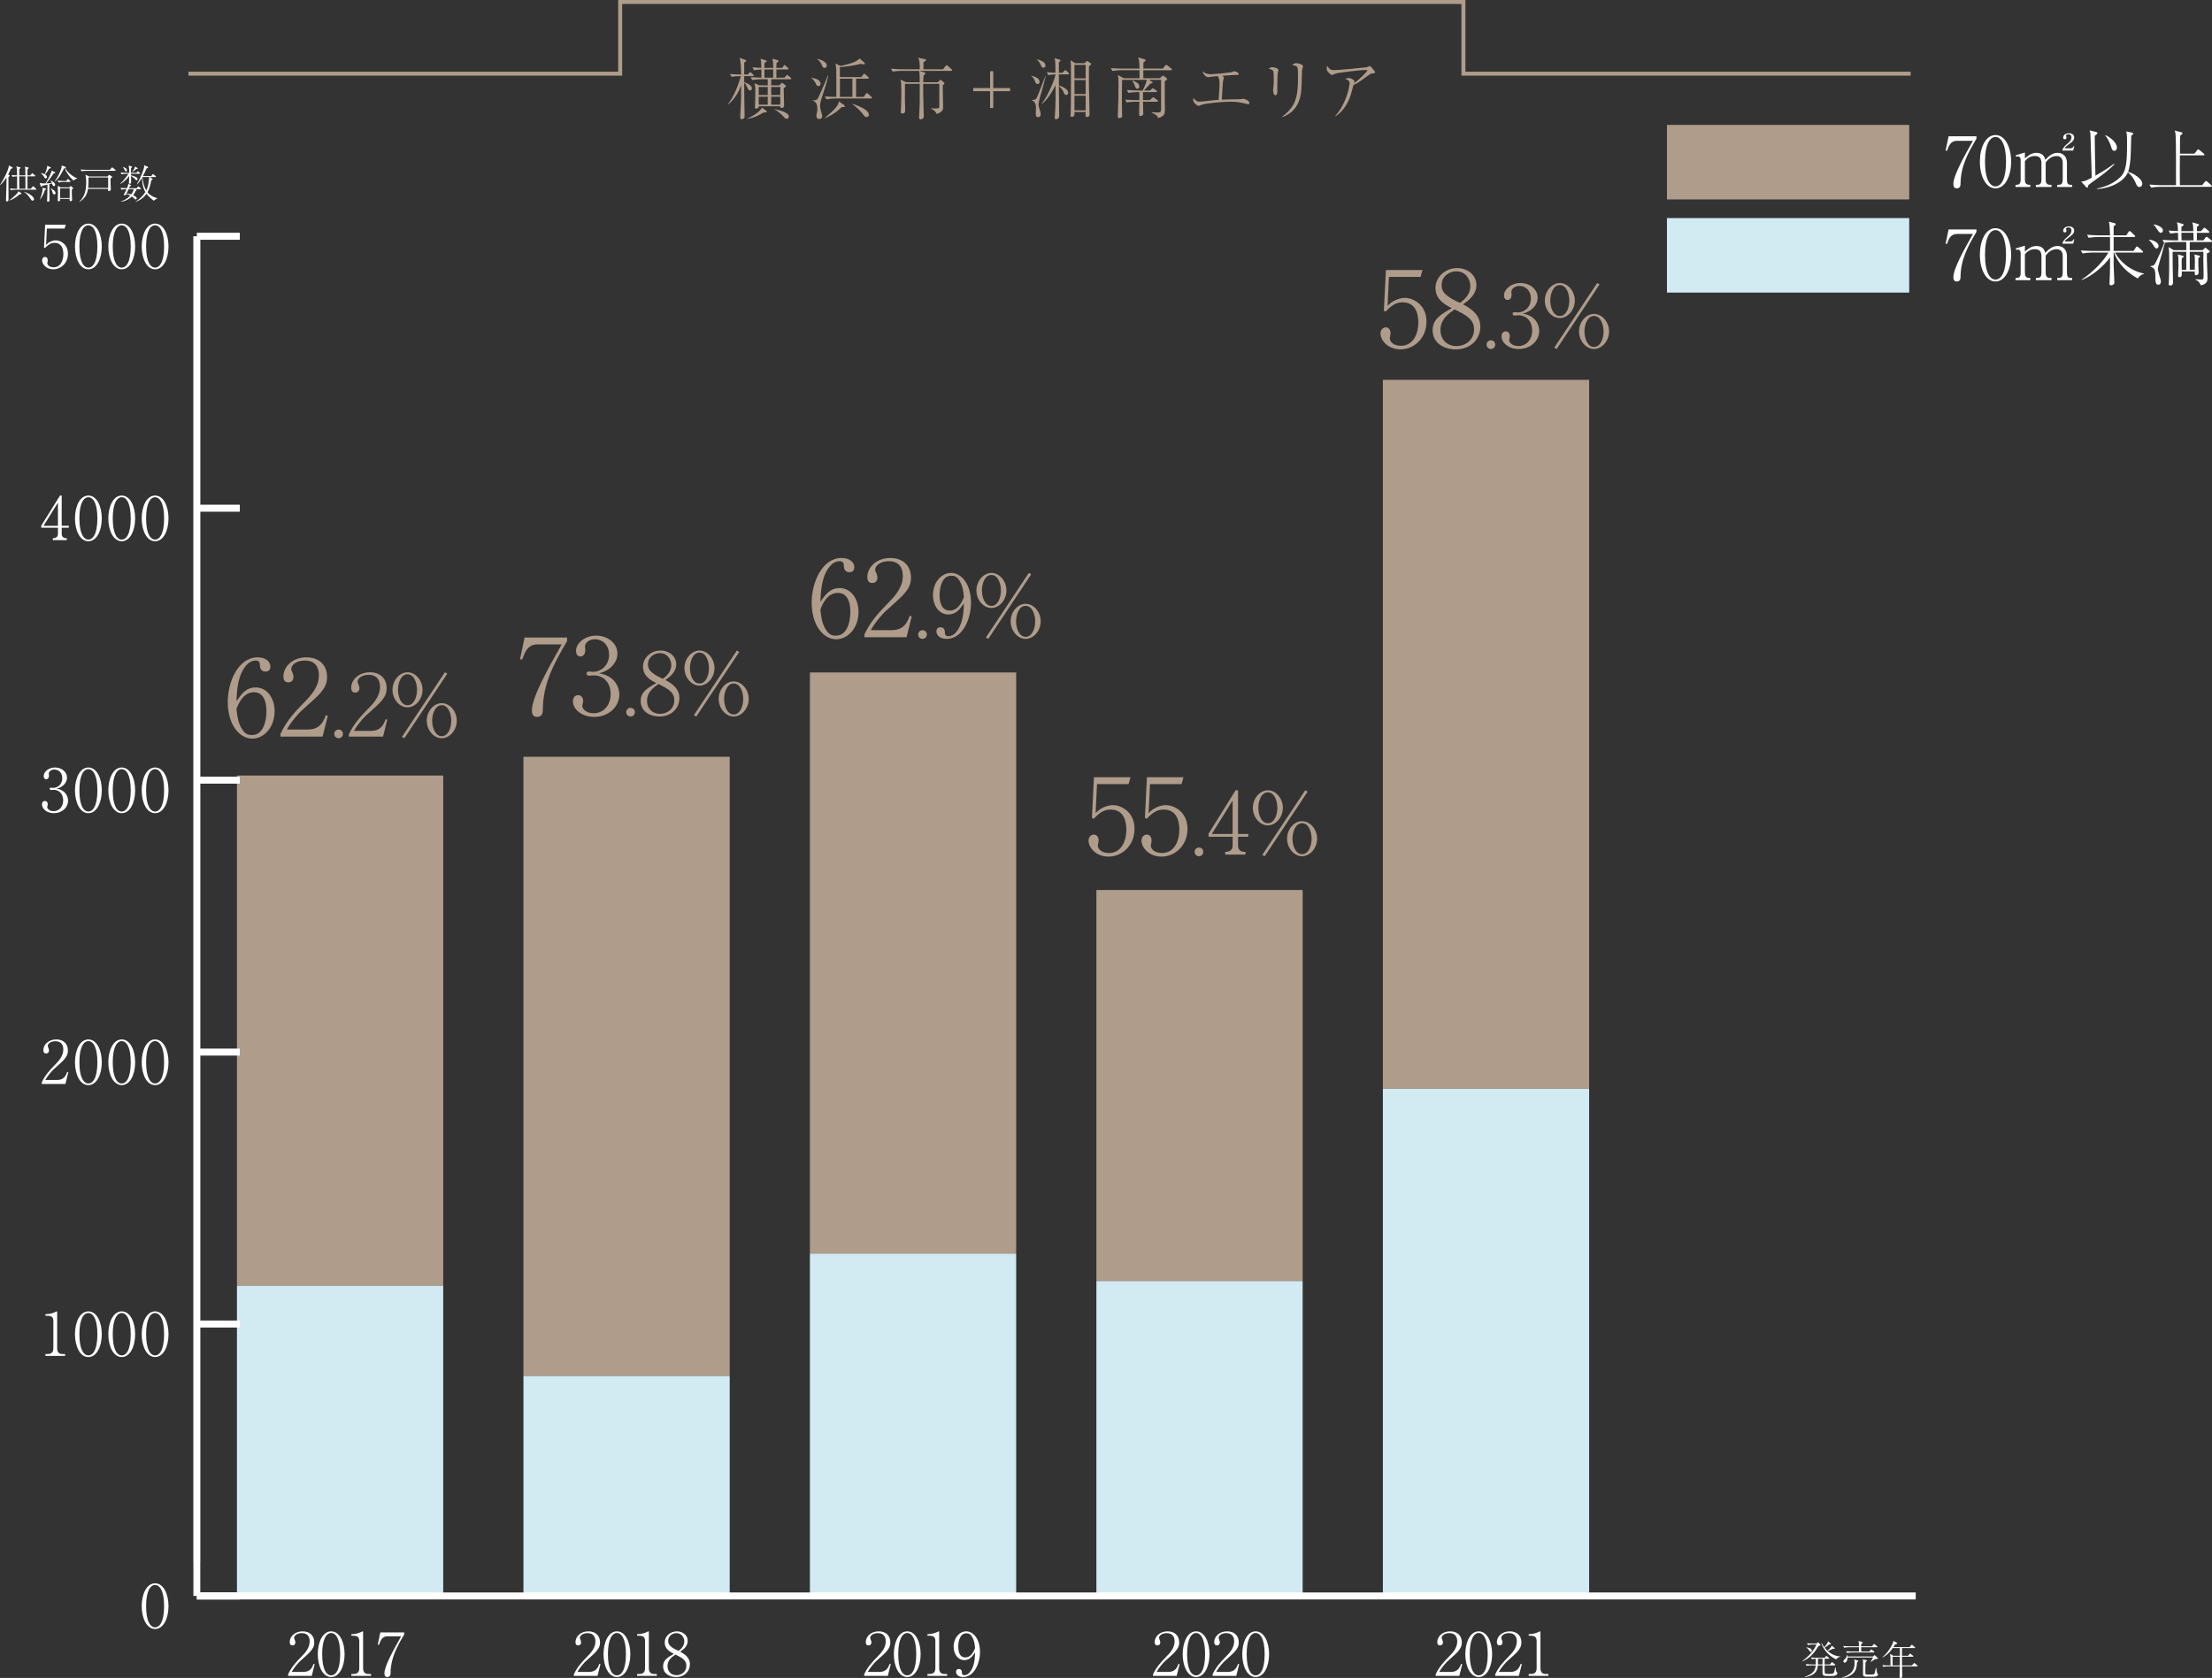 <?xml version="1.0" encoding="utf-8"?>
<!-- Generator: Adobe Illustrator 26.2.1, SVG Export Plug-In . SVG Version: 6.00 Build 0)  -->
<svg version="1.1" id="レイヤー_1" xmlns="http://www.w3.org/2000/svg" xmlns:xlink="http://www.w3.org/1999/xlink" x="0px"
	 y="0px" width="659.872px" height="500.688px" viewBox="0 0 659.872 500.688"
	 enable-background="new 0 0 659.872 500.688" xml:space="preserve">
<rect x="0" y="0" width="659.872" height="500.688" fill="#333333" stroke="none"/>
<g>
	<g>
		<rect x="70.686" y="231.412" fill="#AF9C8A" width="61.532" height="152.23"/>
		<rect x="156.148" y="225.813" fill="#AF9C8A" width="61.532" height="184.77"/>
		<rect x="241.609" y="200.658" fill="#AF9C8A" width="61.532" height="173.41"/>
		<rect x="327.071" y="265.575" fill="#AF9C8A" width="61.532" height="116.688"/>
		<rect x="412.533" y="113.344" fill="#AF9C8A" width="61.532" height="211.548"/>
	</g>
</g>
<g>
	<g>
		<rect x="70.686" y="383.642" fill="#D2EAF2" width="61.532" height="92.588"/>
		<rect x="156.148" y="410.583" fill="#D2EAF2" width="61.532" height="65.647"/>
		<rect x="241.609" y="374.067" fill="#D2EAF2" width="61.532" height="102.163"/>
		<rect x="327.071" y="382.263" fill="#D2EAF2" width="61.532" height="93.967"/>
		<rect x="412.533" y="324.892" fill="#D2EAF2" width="61.532" height="151.338"/>
	</g>
</g>
<g>
	<path fill="#AF9C8A" d="M217.762,22.07c1.141,0.1,2.201,0.14,3.321,0.159
		c-0.061-3.08-0.141-3.54-0.42-4.961l1.68,0.601
		c0.16,0.04,0.28,0.1,0.28,0.24c0,0.2-0.22,0.319-0.6,0.5
		c0,0.36-0.021,3.061-0.021,3.62h1.16l0.3-0.46
		c0.021-0.02,0.16-0.239,0.301-0.239c0.12,0,0.34,0.18,0.38,0.22l0.5,0.439
		c0.12,0.12,0.2,0.181,0.2,0.301c0,0.18-0.181,0.22-0.3,0.22h-2.541
		v1.761c1.9,0.8,2.301,1.36,2.301,1.94c0,0.479-0.36,0.58-0.561,0.58
		c-0.34,0-0.52-0.2-0.76-0.761c-0.38-0.84-0.5-1.14-0.98-1.54
		c0,0.78,0.04,4.221,0.04,4.941c0,0.82,0.08,4.421,0.08,5.161
		c0,0.52-0.44,0.78-0.86,0.78c-0.46,0-0.46-0.381-0.46-0.601
		c0-0.26,0.26-5.021,0.26-5.301c0-0.66,0.021-3.541,0.021-4.142
		c-0.721,1.82-1.541,3.521-3.741,5.602l-0.12-0.12
		c1.74-2.301,3.121-5.801,3.761-8.302c-1.14,0-2.14,0.101-2.74,0.22
		L217.762,22.07z M222.943,35.392c0.62-0.24,3.74-1.84,4.36-3.301
		l1.261,0.94c0.08,0.06,0.18,0.16,0.18,0.28
		c0,0.24-0.34,0.24-0.479,0.24c-0.261,0-0.301,0-0.48,0.02
		c-1.58,0.94-2.721,1.521-4.821,1.921L222.943,35.392z M230.665,20.249
		c0-1.161-0.04-1.701-0.2-2.741l1.44,0.42
		c0.14,0.04,0.34,0.101,0.34,0.28c0,0.14-0.04,0.18-0.62,0.641
		c0,0.1-0.02,1.2-0.02,1.4h1.76l0.38-0.581
		c0.08-0.119,0.181-0.26,0.301-0.26s0.279,0.16,0.359,0.24l0.62,0.561
		c0.141,0.119,0.2,0.22,0.2,0.3c0,0.2-0.2,0.22-0.32,0.22h-3.3
		c0,0.38-0.021,2.16,0,2.461l2.38-0.021l0.521-0.56
		c0.2-0.221,0.22-0.24,0.3-0.24c0.1,0,0.2,0.08,0.38,0.22
		l0.66,0.561c0.04,0.02,0.181,0.16,0.181,0.3
		c0,0.18-0.141,0.2-0.301,0.2h-5.661v1.82h2.44l0.44-0.5
		c0.16-0.2,0.24-0.26,0.34-0.26c0.12,0,0.181,0.06,0.32,0.18
		l0.74,0.6c0.1,0.061,0.14,0.141,0.14,0.2
		c0,0.101-0.62,0.58-0.7,0.66c0,0.82,0.12,4.461,0.12,5.201
		c0,0.42-0.28,0.66-0.76,0.66c-0.44,0-0.4-0.36-0.38-0.5h-6.401
		c0,0.4-0.32,0.7-0.74,0.7c-0.36,0-0.44-0.2-0.44-0.4
		c0-0.14,0.061-0.72,0.061-0.84c0.039-0.94,0.06-1.801,0.06-4.161
		c0-1-0.021-1.4-0.24-2.2l1.48,0.66h2.48V23.65h-2.061
		c-0.7,0-1.82,0.1-2.58,0.24l-0.46-0.86
		c0.8,0.06,2.32,0.12,3.221,0.14c0-0.52-0.021-1.84-0.021-2.44
		c-0.12,0.021-1.28,0.061-2.181,0.24l-0.479-0.88
		c1.4,0.12,2.44,0.14,2.641,0.14c-0.04-1.82-0.04-2.04-0.24-2.7
		l1.521,0.46c0.18,0.04,0.319,0.08,0.319,0.28
		c0,0.119-0.52,0.46-0.66,0.56c0.021,0.141,0,1.221,0,1.421H230.665z
		 M229.024,28.371v-2.42H226.344v2.42H229.024z M229.024,31.231v-2.38H226.344v2.38
		H229.024z M228.044,20.729v2.44l2.601,0.021
		c-0.02-0.561,0.021-1.841,0.021-2.461H228.044z M230.064,25.951v2.42h2.701
		v-2.42H230.064z M230.064,28.851v2.38h2.701v-2.38H230.064z M231.145,32.591
		c1.421,0.32,4.182,0.94,4.182,2.181c0,0.36-0.28,0.681-0.66,0.681
		c-0.36,0-0.521-0.181-1.041-0.78c-0.5-0.561-1.88-1.761-2.561-1.94
		L231.145,32.591z"/>
	<path fill="#AF9C8A" d="M244.162,25.67c-0.479,0-0.58-0.221-0.819-0.78
		c-0.04-0.101-0.4-0.9-1.32-1.641v-0.06c1.1,0.22,1.48,0.34,1.8,0.5
		c0.881,0.46,0.961,1.14,0.961,1.32
		C244.783,25.27,244.643,25.67,244.162,25.67z M245.203,28.991
		c-0.221,0.641-0.561,1.681-0.561,2.621c0,0.78,0.36,1.9,0.44,2.14
		c0.06,0.2,0.2,0.62,0.2,0.881c0,0.56-0.4,0.88-0.881,0.88
		c-0.74,0-0.86-0.58-0.86-0.96c0-0.32,0.061-0.561,0.181-1.04
		c0.1-0.36,0.1-0.721,0.1-1.081c0-1.56-0.56-2.08-1.4-2.44V29.891
		c0.16,0.04,0.221,0.04,0.4,0.04c0.84,0,1.08-0.3,1.5-1.24
		c0.94-2.061,1.961-4.321,2.641-6.222l0.12,0.04
		C246.703,24.41,246.423,25.25,245.203,28.991z M246.003,20.269
		c-0.46,0-0.6-0.28-0.86-0.88c-0.399-0.921-0.78-1.261-1.36-1.78
		l0.061-0.061c1.02,0.3,2.801,0.82,2.801,2.041
		C246.644,19.909,246.443,20.269,246.003,20.269z M251.805,31.931
		c-0.08,0.021-0.4,0.021-0.681,0c-1.58,1.521-2.78,2.341-5.061,3.381
		l-0.021-0.1c2.261-1.961,2.501-2.181,3.041-2.801
		c1-1.16,1.16-1.721,1.16-2.181l1.62,1.181
		c0.1,0.08,0.18,0.18,0.18,0.3S251.944,31.912,251.805,31.931z
		 M259.826,29.391h-10.723c-0.7,0-1.82,0.1-2.561,0.24l-0.479-0.86
		c1.38,0.1,2.78,0.14,3.42,0.14v-1.92c0-3.801,0.04-6.082-0.08-6.962
		c0-0.16-0.12-0.92-0.14-1.08l1.42,0.7
		c2.041-0.28,5.241-1.301,5.722-2.221l1.48,1.28
		c0.1,0.101,0.12,0.181,0.12,0.24c0,0.16-0.12,0.26-0.261,0.26
		c-0.159,0-0.62-0.1-0.939-0.16c-1.581,0.421-4.701,0.9-6.241,0.961v0.399
		v2.581h6.421l0.521-0.74c0.159-0.24,0.18-0.26,0.319-0.26
		c0.101,0,0.12,0.02,0.341,0.22l0.819,0.74
		c0.12,0.12,0.2,0.18,0.2,0.3c0,0.2-0.18,0.22-0.3,0.22h-3.501
		v5.441h2.28l0.641-0.9c0.16-0.239,0.2-0.239,0.28-0.239
		c0.16,0,0.3,0.14,0.399,0.22l0.94,0.88
		c0.12,0.12,0.2,0.181,0.2,0.32
		C260.126,29.371,259.966,29.391,259.826,29.391z M254.285,23.469h-3.721v5.441h3.721
		V23.469z M258.525,34.932c-0.46,0-0.66-0.28-1.02-0.78
		c-0.36-0.479-1.741-2.04-3.221-3.08l0.06-0.101
		c2.501,0.92,3.301,1.341,4.101,2.001c0.46,0.38,0.761,0.899,0.761,1.26
		C259.206,34.572,259.006,34.932,258.525,34.932z"/>
	<path fill="#AF9C8A" d="M283.706,21.149h-9.462l1.58,0.5
		c0.1,0.04,0.26,0.12,0.26,0.261c0,0.18-0.3,0.399-0.58,0.62
		c-0.06,0.78-0.08,1.26-0.1,2.021h4.341l0.521-0.521
		c0.04-0.04,0.199-0.2,0.319-0.2c0.101,0,0.301,0.181,0.341,0.2
		l0.479,0.42c0.32,0.28,0.34,0.3,0.34,0.42c0,0.181-0.3,0.421-0.5,0.561
		c-0.02,0.54,0.101,5.441,0.101,6.481c0,0.6-0.04,0.94-0.561,1.4
		c-0.56,0.5-1.061,0.6-1.4,0.66c-0.16-0.38-0.42-1-1.601-1.521v-0.16
		c0.341,0.04,0.62,0.08,1.181,0.08c1.221,0,1.221-0.22,1.24-0.5
		c0.021-0.8,0-2.881,0-4.401v-2.44h-4.801c0,2.221,0,3.161,0.1,6.962
		c0,0.42,0.08,2.341,0.08,2.74c0,0.74-0.8,0.9-0.94,0.9
		c-0.46,0-0.46-0.3-0.46-0.8c0-0.061,0.181-3.602,0.181-4.262
		c0.02-1.7,0.02-3.7,0-5.541h-4.401v0.261l-0.02,3.9l0.08,3.621
		c0.02,0.479,0,1.06-0.841,1.06c-0.46,0-0.46-0.279-0.46-0.42
		c0-0.18,0.04-0.98,0.061-1.14c0.06-1.701,0.1-3.421,0.1-5.121
		c0-2.061-0.061-2.521-0.24-3.421l1.7,0.78h4.021
		c-0.021-2.4-0.021-2.581-0.2-3.401h-5.321c-0.7,0-1.801,0.08-2.561,0.221
		l-0.48-0.86c1.501,0.12,2.961,0.16,3.321,0.16h5.261
		c0-2.301-0.12-2.821-0.52-3.441l1.94,0.4
		c0.22,0.04,0.42,0.1,0.42,0.3s-0.36,0.4-0.74,0.641
		c-0.021,1.1-0.021,1.54,0,2.101h5.821l0.76-0.961
		c0.12-0.14,0.2-0.239,0.32-0.239s0.34,0.18,0.36,0.199l1.08,0.961
		c0.12,0.1,0.2,0.18,0.2,0.3
		C284.026,21.109,283.846,21.149,283.706,21.149z"/>
	<path fill="#AF9C8A" d="M296.304,27.21v5.001h-0.94v-5.001h-5.021v-0.94h5.021v-5.021
		h0.94v5.021h5.021v0.94H296.304z"/>
	<path fill="#AF9C8A" d="M307.662,22.629c1.62,0.3,2.461,1,2.461,1.78
		c0,0.5-0.32,0.681-0.62,0.681c-0.4,0-0.48-0.2-0.82-1
		c-0.24-0.601-0.46-0.9-1-1.381L307.662,22.629z M311.943,22.629
		c-0.5,2.261-0.601,2.581-1.761,6.621c-0.1,0.421-0.38,1.48-0.38,1.861
		c0,0.5,0.12,0.84,0.44,1.88c0.12,0.38,0.22,0.84,0.22,1.08
		c0,0.761-0.54,0.9-0.78,0.9c-0.38,0-0.7-0.2-0.7-1.101
		c0-0.06,0.061-1.38,0.061-1.64c0-0.4,0-1.86-1.221-2.321l-0.02-0.1
		c0.92,0.021,1.14-0.22,1.26-0.34c0.32-0.32,0.58-1.021,2.82-6.901
		L311.943,22.629z M309.303,17.668c1.2,0.38,2.58,0.8,2.58,1.9
		c0,0.42-0.279,0.641-0.64,0.641c-0.4,0-0.44-0.12-0.88-1.081
		c-0.12-0.26-0.54-0.939-1.081-1.4L309.303,17.668z M310.703,30.992
		c1.94-2.361,4.141-7.722,4.141-8.803c-0.64,0.04-1.48,0.101-2.12,0.24
		l-0.46-0.88c0.84,0.08,1.72,0.12,2.58,0.14c0-0.42,0-2.34-0.02-2.72
		c-0.04-0.541-0.101-1.101-0.2-1.621l1.54,0.5
		c0.18,0.061,0.18,0.181,0.18,0.24c0,0.16-0.04,0.2-0.46,0.5v3.121h1.101
		l0.48-0.54c0.18-0.2,0.239-0.24,0.3-0.24
		c0.14,0,0.3,0.14,0.38,0.22l0.58,0.521
		c0.18,0.14,0.2,0.24,0.2,0.3c0,0.2-0.18,0.22-0.3,0.22h-2.741
		v3.321c0.641,0.16,2.781,0.98,2.781,2.16c0,0.38-0.2,0.66-0.601,0.66
		c-0.44,0-0.54-0.26-0.76-0.8c-0.4-1-1.24-1.7-1.421-1.841
		c0,1.381,0.08,7.441,0.08,8.682c0,0.521,0,0.601-0.18,0.82
		c-0.28,0.381-0.601,0.4-0.721,0.4c-0.42,0-0.42-0.36-0.42-0.48
		c0-0.1,0.181-2.62,0.181-2.98c0.08-2.2,0.08-3.141,0.04-6.722
		c-0.32,0.66-1.94,3.981-4.081,5.642L310.703,30.992z M323.546,18.869
		l0.399-0.42c0.08-0.08,0.24-0.26,0.341-0.26
		c0.08,0,0.18,0.08,0.34,0.18l0.68,0.46
		c0.141,0.101,0.2,0.141,0.2,0.3c0,0.181-0.359,0.421-0.66,0.641v5.441
		c0,1.42,0.181,7.621,0.181,8.901c0,0.801-0.7,0.801-0.82,0.801
		c-0.38,0-0.38-0.301-0.38-0.521c0-0.06,0.02-0.82,0.02-0.98h-3.32v0.921
		c-0.16,0.479-0.62,0.54-0.78,0.54c-0.3,0-0.4-0.16-0.4-0.44
		c0-0.2,0.061-1.08,0.08-1.261c0.021-1.46,0.06-4.641,0.06-11.462
		c0-2.581,0-2.86-0.159-3.721l1.479,0.88H323.546z M320.525,19.349v4.041h3.341
		v-4.041H320.525z M320.525,23.87v4.201h3.341v-4.201H320.525z M320.525,28.551v4.381
		h3.341v-4.381H320.525z"/>
	<path fill="#AF9C8A" d="M349.286,20.949h-8.222v2.401h4.901l0.72-0.62
		c0.18-0.16,0.2-0.181,0.26-0.181c0.08,0,0.181,0.061,0.261,0.141
		l0.76,0.58c0.16,0.12,0.22,0.199,0.22,0.3
		c0,0.22-0.319,0.42-0.72,0.66c-0.04,0.52,0.04,7.581,0.04,8.521
		c0,1.021,0,1.881-2.021,2.501c-0.12-0.42-0.26-0.92-1.921-1.641v-0.16
		c0.58,0.08,1.24,0.12,1.841,0.12c0.68,0,0.98-0.1,0.98-1.101
		c0-1.359-0.061-7.401-0.021-8.642h-3.58l0.859,0.58
		c0.2,0.141,0.221,0.141,0.221,0.24c0,0.16-0.08,0.18-0.7,0.32
		c-0.181,0.18-0.261,0.26-1.04,1.12c-0.421,0.46-0.461,0.5-0.841,0.92h1.82
		l0.46-0.439c0.12-0.101,0.261-0.24,0.32-0.24
		c0.08,0,0.101,0.02,0.38,0.2l0.66,0.439
		c0.08,0.061,0.2,0.141,0.2,0.301c0,0.18-0.16,0.22-0.3,0.22h-3.841
		v2.38h2.021l0.7-0.62c0.1-0.1,0.22-0.22,0.32-0.22
		c0.08,0,0.18,0.061,0.359,0.2l0.841,0.601
		c0.1,0.079,0.22,0.159,0.22,0.319c0,0.181-0.18,0.2-0.3,0.2h-4.161
		c0,1.08,0,1.58,0.04,2.721c0,0.12,0.04,0.66,0.04,0.78
		c0,0.28-0.021,0.44-0.24,0.56c-0.32,0.2-0.6,0.2-0.66,0.2
		c-0.36,0-0.36-0.24-0.36-0.34c0-0.4,0.061-2.181,0.061-2.561
		c0-0.24,0-0.36,0.02-1.36h-1.18c-0.7,0-1.801,0.08-2.561,0.24
		l-0.48-0.86c1.5,0.12,2.961,0.14,3.321,0.14h0.899
		c0-0.1,0.021-2.1,0.021-2.38h-0.721c-0.7,0-1.82,0.08-2.58,0.22
		l-0.46-0.86c1.5,0.12,2.94,0.16,3.32,0.16h1.421
		c0.56-1.1,1.12-2.46,1.22-3.181h-7.361
		c-0.021,0.28-0.04,3.061-0.04,3.441c0,0.899,0,2.2-0.021,2.98
		c0,0.439,0.04,3.521,0.061,3.841c0.02,0.24,0.02,0.399,0.02,0.46
		c0,0.3-0.06,0.439-0.359,0.58c-0.221,0.1-0.521,0.12-0.601,0.12
		c-0.24,0-0.36-0.2-0.36-0.44c0-0.1,0.021-0.58,0.021-0.68
		c0.16-3.602,0.2-4.821,0.2-8.822c0-1.66-0.021-2.12-0.2-2.94
		l1.76,0.98h4.722c0-0.381-0.021-2.041-0.021-2.401h-5.48
		c-0.721,0-1.821,0.101-2.581,0.24l-0.48-0.86
		c1.501,0.12,2.961,0.141,3.341,0.141h5.201
		c-0.04-1.761-0.06-2.44-0.38-3.301l1.86,0.5
		c0.12,0.04,0.34,0.12,0.34,0.3c0,0.2-0.239,0.4-0.64,0.7
		c0,0.101-0.021,1.581-0.021,1.801h5.802l0.72-0.88
		c0.101-0.141,0.2-0.24,0.301-0.24c0.1,0,0.3,0.14,0.38,0.2
		l1.1,0.88c0.12,0.1,0.221,0.18,0.221,0.32
		C349.606,20.929,349.426,20.949,349.286,20.949z M339.264,26.491
		c-0.38,0-0.46-0.2-0.7-0.841c-0.2-0.52-0.439-1.06-0.8-1.5
		l0.1-0.12c1.101,0.46,2.001,0.8,2.001,1.841
		C339.864,26.47,339.364,26.491,339.264,26.491z"/>
	<path fill="#AF9C8A" d="M365.104,23.169c0,0.141-0.18,0.7-0.22,0.82
		c-0.16,0.9-0.32,4.921-0.4,5.741c0.9-0.06,4.081-0.12,5.021-0.12
		c0.12,0,0.52,0,0.6-0.02c0.12-0.021,0.7-0.12,0.78-0.12
		c0.5,0,1.82,0.56,1.82,1.3c0,0.221-0.1,0.341-0.28,0.341
		c-0.08,0-0.7-0.141-1.04-0.221c-1.76-0.439-2.841-0.54-4.36-0.54
		c-1.741,0-6.782,0.34-8.582,0.92c-0.141,0.04-0.78,0.32-0.841,0.32
		c-0.399,0-1.68-0.88-1.68-1.88c0-0.181,0.04-0.32,0.1-0.521
		c0.28,0.521,0.92,1.141,1.78,1.141c0.24,0,0.48-0.021,0.721-0.04
		c3.7-0.4,4.12-0.46,5.021-0.5c0.221-3.481,0.261-4.021,0.261-4.562
		c0-1.521-0.2-2.08-0.521-2.521c-0.42,0.04-1.181,0.08-1.98,0.2
		c-0.14,0.02-0.74,0.14-0.86,0.14c-0.58,0-1.08-0.6-1.2-0.74
		c-0.38-0.439-0.4-0.72-0.42-1c0.46,0.5,1.36,0.841,2.261,0.841
		c1,0,5.861-0.48,6.141-0.561c0.28-0.06,0.4-0.12,0.7-0.26
		c0.101-0.061,0.181-0.061,0.261-0.061c0.12,0,1.36,0.28,1.36,0.841
		c0,0.239-0.301,0.239-0.461,0.239c-0.979,0-1.86,0.08-4.421,0.261
		C364.885,22.81,365.104,23.03,365.104,23.169z"/>
	<path fill="#AF9C8A" d="M381.044,26.491v0.64c0,0.28,0,1.301-0.561,1.301
		c-0.56,0-0.7-1.121-0.7-1.601c0-0.2,0.021-0.3,0.12-1.04
		c0.04-0.261,0.08-0.561,0.08-1.9c0-0.62,0-2.241-0.16-2.681
		c-0.14-0.34-0.26-0.38-1.34-0.7c0.439-0.34,0.72-0.46,1.08-0.46
		c0.34,0,1.82,0.279,1.82,0.859c0,0.12-0.2,0.7-0.2,0.82
		c-0.1,0.681-0.14,2.681-0.14,4.262V26.491z M382.524,34.772
		c3.94-2.98,4.7-5.581,4.7-11.923c0-0.54-0.02-2.521-0.239-2.86
		c-0.24-0.399-1.16-0.5-1.501-0.54c0.261-0.26,0.62-0.6,1.2-0.6
		c0.62,0,1.641,0.359,1.881,0.6c0.14,0.12,0.14,0.26,0.14,0.34
		c0,0.16-0.2,0.801-0.24,0.94c-0.06,0.32-0.06,0.761-0.079,1.221
		c-0.12,4.9-0.16,5.621-0.62,7.401c-0.221,0.82-1.221,4.201-5.182,5.562
		L382.524,34.772z"/>
	<path fill="#AF9C8A" d="M398.343,34.552c3.101-3.281,4.261-8.502,4.261-9.882
		c0-0.66-0.939-1.001-1.26-1.141c0.38-0.16,0.62-0.26,0.9-0.26
		c0.76,0,1.82,0.6,1.82,1c0,0.12-0.101,0.42-0.141,0.56
		c1.9-1.3,3.981-3.62,3.981-3.801c0-0.12-0.12-0.14-0.38-0.14
		c-2.221,0-8.462,0.9-8.522,0.92c-0.6,0.12-0.88,0.24-1.3,0.46
		c-0.181,0.08-0.28,0.101-0.36,0.101c-0.2,0-0.42-0.16-0.72-0.44
		c-0.681-0.62-0.841-0.96-0.841-1.44c0-0.26,0.04-0.52,0.12-0.92
		c0.7,1.301,1.46,1.36,1.98,1.36c1.42,0,9.182-0.74,9.722-0.84
		c0.301-0.061,0.581-0.2,0.681-0.24c0.22-0.141,0.24-0.16,0.32-0.16
		c0.18,0,0.68,0.58,0.88,0.82c0.24,0.28,0.72,0.82,0.72,1.04
		c0,0.3-0.199,0.32-0.88,0.36c-0.34,0.02-0.54,0.16-1.44,0.8
		c-1.66,1.2-2.34,1.681-2.94,2.061c-0.4,0.24-0.88,0.48-1.181,0.601
		c-0.119,0.38-0.56,2.06-0.66,2.4c-0.319,1.22-1.14,3.521-2.9,5.421
		c-0.78,0.84-1.46,1.28-1.78,1.48L398.343,34.552z"/>
</g>
<polyline fill="none" stroke="#AF9C8A" stroke-width="1.185" stroke-miterlimit="10" points="56.216,21.986 
	185.006,21.986 185.006,0.592 436.563,0.592 436.563,21.986 569.985,21.986 "/>
<g>
	<path fill="#FFFFFF" d="M3.646,50.234c-0.071,0.035-0.367,0.142-0.414,0.165
		c-0.344,0.806-0.604,1.303-0.794,1.658l0.367,0.201
		c0.06,0.035,0.106,0.071,0.106,0.143c0,0.118-0.118,0.213-0.391,0.426
		c0,1.077,0.012,5.813,0.012,6.773c0,0.13,0,0.509-0.474,0.509
		c-0.248,0-0.272-0.166-0.272-0.249c0-0.142,0.119-3.729,0.131-4.428
		c0.035-1.244,0.012-1.966,0-2.487c-0.533,0.841-1.125,1.646-1.871,2.298L0,55.171
		c1.089-1.67,2.451-4.18,2.676-5.79l1.019,0.557
		c0.095,0.047,0.106,0.059,0.106,0.106C3.801,50.139,3.718,50.198,3.646,50.234z
		 M5.837,57.977c-0.853,0.806-2.119,1.575-2.995,1.859l-0.036-0.047
		c0.663-0.486,1.516-1.291,1.765-1.528c0.675-0.65,0.793-0.876,0.924-1.184
		l0.84,0.533c0.036,0.023,0.071,0.106,0.071,0.165
		C6.405,57.977,6.24,57.977,5.837,57.977z M10.668,56.616H4.748
		c-0.367,0-1.042,0.035-1.527,0.13L2.948,56.237
		C3.6,56.296,4.25,56.331,4.914,56.331h0.201c0-2.19,0-2.475-0.024-3.718
		c-0.118,0.012-0.816,0.035-1.373,0.142l-0.272-0.509
		c0.462,0.035,0.971,0.06,1.646,0.083c0-0.272,0-1.48-0.023-1.729
		c-0.012-0.143-0.047-0.474-0.201-0.96l1.054,0.261
		c0.118,0.036,0.213,0.06,0.213,0.178c0,0.083-0.012,0.095-0.391,0.402v1.848
		h1.824c0-0.272,0-1.516-0.013-1.765c-0.023-0.438-0.106-0.71-0.142-0.853
		l0.947,0.249c0.13,0.035,0.201,0.047,0.201,0.153
		c0,0.131-0.272,0.367-0.367,0.462v1.753h0.817l0.438-0.474
		c0.083-0.095,0.131-0.154,0.189-0.154c0.06,0,0.154,0.071,0.214,0.131
		l0.568,0.474c0.07,0.059,0.118,0.106,0.118,0.189
		c0,0.106-0.095,0.118-0.178,0.118H8.193c0,0.936,0,2.806,0.012,3.718h0.983
		l0.509-0.604c0.083-0.095,0.13-0.154,0.201-0.154
		c0.083,0,0.143,0.071,0.213,0.13l0.604,0.593
		c0.071,0.07,0.13,0.118,0.13,0.189C10.846,56.592,10.751,56.616,10.668,56.616
		z M7.578,52.614H5.742c0,0.592-0.012,3.493,0,3.718h1.848
		C7.59,54.129,7.578,53.253,7.578,52.614z M9.721,59.86
		c-0.272,0-0.319-0.059-0.793-0.793c-0.687-1.077-1.433-1.587-1.753-1.788
		l0.024-0.047c1.586,0.485,2.96,1.539,2.96,2.202
		C10.159,59.659,9.981,59.86,9.721,59.86z"/>
	<path fill="#FFFFFF" d="M16.002,51.749c-0.698,1.018-1.408,2.036-2.202,2.972
		c0.497-0.012,1.196-0.047,1.67-0.106c-0.178-0.379-0.367-0.568-0.462-0.675
		l0.023-0.06c0.355,0.131,0.711,0.272,1.042,0.557
		c0.166,0.143,0.379,0.379,0.379,0.663c0,0.13-0.059,0.45-0.343,0.45
		c-0.226,0-0.367-0.178-0.438-0.391c-0.083-0.272-0.083-0.296-0.142-0.427
		c-0.226,0.083-0.533,0.154-0.806,0.226c0,0.177-0.012,0.556-0.012,1.065
		c0,1.019,0.071,2.652,0.071,3.671c0,0.106,0,0.509-0.45,0.509
		c-0.284,0-0.284-0.178-0.284-0.261c0-0.391,0.071-2.119,0.083-2.475
		c0.012-0.438,0.047-1.575,0.023-2.38c-0.402,0.095-1.243,0.284-1.563,0.355
		c-0.082,0.178-0.153,0.284-0.283,0.284c-0.06,0-0.119-0.012-0.166-0.166
		l-0.296-0.959c0.485,0.106,0.698,0.153,1.74,0.13
		c0.521-0.793,1.303-2.32,1.67-3.244c0.118-0.284,0.13-0.427,0.142-0.616
		l0.947,0.51c0.095,0.047,0.143,0.095,0.143,0.153
		C16.488,51.702,16.299,51.725,16.002,51.749z M13.409,56.664
		c-0.249,0.84-0.722,1.895-1.421,2.842l-0.059-0.036
		c0.509-1.35,0.781-2.451,0.781-2.995c0-0.202-0.023-0.32-0.06-0.438
		l0.864,0.189c0.143,0.035,0.226,0.047,0.226,0.154
		C13.741,56.521,13.575,56.592,13.409,56.664z M14.688,50.281
		c-0.332,0.58-0.889,1.386-1.231,1.8c0.213,0.118,0.544,0.32,0.544,0.758
		c0,0.226-0.142,0.391-0.354,0.391c-0.249,0-0.344-0.165-0.533-0.521
		c-0.083-0.143-0.344-0.545-0.912-1.007l0.024-0.059
		c0.225,0.035,0.568,0.082,1.101,0.354c0.51-1.042,0.746-2.154,0.746-2.309
		c0-0.071-0.023-0.166-0.035-0.213l0.971,0.391
		c0.106,0.047,0.154,0.106,0.154,0.189C15.162,50.281,14.913,50.281,14.688,50.281z
		 M16.191,58.013c-0.354,0-0.438-0.308-0.509-0.592
		c-0.13-0.51-0.201-0.616-0.557-1.137l0.071-0.048
		c0.391,0.189,1.373,0.723,1.373,1.338C16.57,57.8,16.477,58.013,16.191,58.013z
		 M21.982,53.904c-0.297-0.248-0.912-0.793-1.587-1.705
		c-0.533-0.722-0.9-1.468-1.077-2.036h-0.166
		c-1.054,2.144-1.717,3.114-2.724,3.955l-0.095-0.071
		c0.687-0.829,1.562-2.569,1.93-3.694c0.154-0.462,0.143-0.77,0.143-0.971
		l1.019,0.354c0.07,0.024,0.236,0.083,0.236,0.226
		c0,0.142-0.153,0.178-0.213,0.189c0.521,1.089,2.167,2.558,3.623,3.066v0.048
		C22.811,53.324,22.278,53.466,21.982,53.904z M20.857,54.283h-1.883
		c-0.414,0-1.078,0.048-1.527,0.143l-0.272-0.521
		c0.888,0.083,1.74,0.095,1.966,0.095h0.604l0.332-0.426
		c0.106-0.143,0.142-0.143,0.177-0.143c0.071,0,0.178,0.083,0.214,0.119
		l0.449,0.426c0.071,0.071,0.119,0.106,0.119,0.189
		C21.035,54.271,20.928,54.283,20.857,54.283z M21.438,56.509
		c-0.023,0.793,0,1.587,0.035,2.38c0,0.118,0.048,0.628,0.048,0.734
		c0,0.272-0.284,0.414-0.474,0.414c-0.296,0-0.284-0.13-0.272-0.698h-2.83
		c0.012,0.308,0.035,0.722-0.45,0.722c-0.26,0-0.26-0.189-0.26-0.284
		c0-0.047,0.012-0.284,0.012-0.331C17.281,58.57,17.281,57.965,17.281,57.706
		c0-0.154-0.012-1.575-0.035-2.286l0.793,0.486h2.629l0.236-0.261
		c0.048-0.048,0.119-0.131,0.178-0.131c0.048,0,0.143,0.083,0.178,0.107
		l0.438,0.354c0.07,0.06,0.13,0.119,0.13,0.189
		C21.828,56.272,21.781,56.296,21.438,56.509z M20.786,56.19h-2.842v2.9h2.842V56.19z"
		/>
	<path fill="#FFFFFF" d="M32.965,53.253c0.012,0.153,0.012,0.296,0.023,1.516
		c0,0.189,0.07,1.61,0.07,1.657c0,0.178-0.012,0.296-0.094,0.391
		c-0.119,0.106-0.32,0.189-0.486,0.189c-0.142,0-0.26-0.106-0.26-0.272
		c0-0.023,0.035-0.308,0.047-0.367h-6.015c-0.154,0.947-0.485,2.652-2.569,3.884
		l-0.036-0.047c1.314-1.303,2.072-2.759,2.072-5.813
		c0-0.924-0.071-1.635-0.213-2.25l1.077,0.521h5.506l0.332-0.354
		c0.106-0.119,0.13-0.119,0.178-0.119c0.035,0,0.142,0.06,0.189,0.095
		l0.568,0.355c0.07,0.035,0.106,0.083,0.106,0.178
		C33.462,52.945,33.379,52.993,32.965,53.253z M34.326,50.956h-8.479
		c-0.414,0-1.077,0.048-1.527,0.143l-0.272-0.521
		c0.889,0.083,1.741,0.095,1.966,0.095h6.726l0.533-0.568
		c0.118-0.13,0.13-0.153,0.178-0.153c0.059,0,0.177,0.083,0.225,0.13
		l0.71,0.568c0.048,0.048,0.119,0.095,0.119,0.178
		C34.504,50.944,34.397,50.956,34.326,50.956z M32.266,52.945h-5.861
		c0,1.693-0.023,2.404-0.106,3.138h5.968V52.945z"/>
	<path fill="#FFFFFF" d="M41.614,51.856h-2.534v0.45c1.527,0.414,1.954,0.698,1.954,1.124
		c0,0.214-0.131,0.344-0.284,0.344c-0.178,0-0.284-0.13-0.403-0.261
		c-0.296-0.343-0.841-0.758-1.255-1.018c0,0.142,0.023,1.93,0.023,1.941
		c0,0.367-0.271,0.391-0.414,0.391c-0.261,0-0.261-0.153-0.261-0.225
		c0-0.083,0.048-0.415,0.048-0.485c0.035-0.77,0.047-1.351,0.059-1.587
		c-0.71,0.936-1.586,1.729-2.581,2.345L35.906,54.769
		c0.924-0.865,1.718-1.848,2.404-2.913H37.766c-0.414,0-1.077,0.047-1.527,0.142
		l-0.272-0.509c0.888,0.071,1.741,0.083,1.966,0.083h0.627
		c0-1.374-0.106-1.812-0.189-2.144l0.794,0.201
		c0.106,0.024,0.225,0.06,0.225,0.178c0,0.106-0.035,0.131-0.296,0.32
		c-0.012,0.271-0.035,0.639-0.012,1.444h1.658l0.142-0.272
		c0.048-0.071,0.118-0.189,0.213-0.189c0.06,0,0.166,0.083,0.226,0.13
		l0.354,0.309c0.071,0.07,0.119,0.106,0.119,0.189
		C41.792,51.844,41.697,51.856,41.614,51.856z M41.862,56.45h-1.539l0.261,0.083
		C40.726,56.581,40.75,56.687,40.75,56.722c0,0.095-0.178,0.178-0.249,0.213
		c-0.261,0.593-0.545,0.995-0.793,1.291c0.142,0.071,1.077,0.485,1.077,0.947
		c0,0.178-0.118,0.332-0.332,0.332c-0.201,0-0.319-0.143-0.426-0.272
		c-0.249-0.284-0.545-0.498-0.698-0.593c-0.462,0.45-1.741,1.48-3.245,1.504
		l0.012-0.095c0.771-0.201,1.705-0.557,2.76-1.705
		c-0.545-0.296-0.936-0.414-1.173-0.462c-0.118,0.261-0.165,0.379-0.45,0.379
		c-0.094,0-0.296-0.023-0.296-0.177c0-0.048,0.036-0.119,0.048-0.143
		c0.248-0.391,0.462-0.876,0.746-1.492c-0.379,0-1.042,0.048-1.516,0.131
		l-0.272-0.51c0.592,0.048,1.29,0.071,1.918,0.095
		c0.355-0.828,0.379-0.994,0.415-1.326l0.675,0.344
		c0.059,0.023,0.142,0.06,0.142,0.166c0,0.095-0.083,0.153-0.344,0.236
		c-0.082,0.189-0.094,0.226-0.26,0.58h2.285l0.308-0.379
		c0.048-0.07,0.118-0.153,0.178-0.153c0.071,0,0.166,0.083,0.225,0.13
		l0.438,0.379c0.071,0.06,0.118,0.106,0.118,0.178
		C42.04,56.426,41.945,56.45,41.862,56.45z M37.564,51.145
		c-0.213,0-0.284-0.178-0.379-0.402c-0.118-0.319-0.296-0.615-0.533-0.864
		l0.06-0.048c0.592,0.189,0.876,0.427,0.947,0.486
		c0.189,0.165,0.201,0.402,0.201,0.474C37.86,51.039,37.707,51.145,37.564,51.145
		z M38.357,56.45c-0.082,0.166-0.095,0.189-0.165,0.344
		c-0.06,0.142-0.379,0.829-0.45,0.982c0.225,0,0.698,0.012,1.397,0.226
		c0.497-0.651,0.698-1.208,0.793-1.552H38.357z M40.667,50.412
		c-0.58,0.556-0.947,0.793-1.208,0.947l-0.035-0.048
		c0.165-0.201,0.793-1.042,0.876-1.634l0.722,0.474
		c0.036,0.023,0.071,0.071,0.071,0.118C41.093,50.375,41.093,50.375,40.667,50.412
		z M45.9,59.908c-1.007-0.77-1.646-1.362-2.202-2.096
		c-0.794,1.137-1.931,1.989-3.245,2.415l-0.047-0.071
		c1.137-0.544,2.368-1.895,2.96-2.854c-0.793-1.361-1.006-2.9-1.006-4.263
		c-0.427,0.711-0.96,1.54-1.457,1.989l-0.059-0.059
		c0.971-1.61,2.167-4.618,2.167-5.246c0-0.142-0.013-0.284-0.036-0.438
		l0.983,0.426c0.094,0.036,0.236,0.106,0.236,0.237
		c0,0.142-0.154,0.213-0.497,0.331c-0.154,0.402-0.438,1.137-1.054,2.262h2.498
		l0.272-0.414c0.06-0.083,0.118-0.178,0.201-0.178
		c0.06,0,0.142,0.071,0.213,0.118l0.58,0.45
		c0.06,0.047,0.119,0.095,0.119,0.178c0,0.106-0.095,0.13-0.178,0.13h-1.705
		l0.746,0.462c0.095,0.047,0.13,0.118,0.13,0.178
		c0,0.153-0.106,0.201-0.379,0.308c-0.414,1.93-0.557,2.569-1.148,3.588
		c0.723,0.924,1.788,1.504,2.937,1.776v0.07
		C46.67,59.328,46.161,59.564,45.9,59.908z M42.49,52.827
		c0.166,1.812,0.58,3.031,1.148,3.99c0.344-0.698,0.557-1.373,0.734-2.688
		c0.083-0.64,0.13-1.173,0.142-1.303H42.49z"/>
</g>
<g>
	<path fill="#FFFFFF" d="M542.528,491.145c-0.77,1.148-1.267,1.918-2.084,2.747
		c-0.971,0.982-1.634,1.314-2.771,1.858l-0.048-0.083
		c0.568-0.414,1.954-1.491,2.866-2.664c0.698-0.911,1.172-1.681,1.361-2.285
		h-0.995c-0.248,0-0.959,0.023-1.527,0.143l-0.284-0.521
		c0.616,0.06,1.362,0.095,1.978,0.095h0.876l0.32-0.284
		c0.035-0.035,0.095-0.071,0.142-0.071c0.071,0,0.118,0.036,0.154,0.083
		l0.474,0.533c0.035,0.035,0.083,0.095,0.083,0.154
		C543.073,490.979,542.955,491.026,542.528,491.145z M547.679,499.872
		c-0.438,0.236-0.675,0.236-1.788,0.236c-1.598,0-1.906,0-2.131-0.449
		c-0.035-0.083-0.083-0.202-0.083-0.557c0-0.344,0.012-1.848,0.012-2.155h-1.385
		c-0.189,1.954-1.007,2.948-3.825,3.528l-0.047-0.118
		c2.403-0.936,3.055-1.717,3.221-3.41h-1.196c-0.414,0-1.077,0.047-1.516,0.13
		l-0.284-0.509c0.889,0.071,1.753,0.095,1.966,0.095h1.042
		c0-0.06,0.012-0.143,0.012-0.201v-1.492c-0.367,0.012-0.817,0.06-1.184,0.13
		l-0.272-0.509c0.888,0.071,1.74,0.083,1.965,0.083h2.144l0.296-0.391
		c0.036-0.048,0.118-0.143,0.178-0.143s0.189,0.083,0.237,0.119l0.509,0.391
		c0.06,0.047,0.13,0.095,0.13,0.189c0,0.106-0.106,0.118-0.189,0.118h-1.172
		v1.705h1.574l0.45-0.545c0.071-0.083,0.118-0.142,0.178-0.142
		s0.166,0.083,0.213,0.118l0.628,0.545c0.071,0.059,0.118,0.118,0.118,0.178
		c0,0.118-0.106,0.13-0.189,0.13h-2.972c0,0.344-0.023,1.989,0.012,2.155
		c0.06,0.343,0.319,0.391,1.456,0.391c1.196,0,1.351,0,1.682-1.989l0.095,0.012
		c0.048,0.379,0.131,1.35,0.414,1.539c0.143,0.106,0.166,0.118,0.166,0.166
		C548.141,499.41,547.963,499.706,547.679,499.872z M540.172,492.933
		c-0.154,0-0.189-0.06-0.438-0.427c-0.355-0.497-0.557-0.663-0.841-0.864
		l0.047-0.083c0.675,0.071,1.575,0.438,1.575,0.971
		C540.516,492.719,540.35,492.933,540.172,492.933z M543.688,494.957h-1.361v1.539
		v0.166h1.361V494.957z M547.798,495.159c-0.829-0.284-3.481-1.906-4.488-4.808
		l0.095-0.047c0.462,0.746,0.663,1.019,0.817,1.22
		c0.829-1.019,0.994-1.243,1.089-1.753l0.77,0.592
		c0.107,0.083,0.119,0.119,0.119,0.166c0,0.143-0.095,0.143-0.474,0.154
		c-0.663,0.497-0.924,0.675-1.409,0.982c0.071,0.095,0.355,0.485,0.829,0.936
		c0.474-0.379,0.816-0.781,0.994-0.994c0.154-0.202,0.201-0.309,0.284-0.545
		l0.793,0.615c0.048,0.036,0.119,0.083,0.119,0.189
		c0,0.119-0.106,0.143-0.189,0.143c-0.095,0-0.213-0.012-0.344-0.036
		c-0.924,0.45-1.231,0.593-1.551,0.723c1.148,1.03,2.735,1.575,3.741,1.587
		v0.095C548.757,494.424,548.129,494.567,547.798,495.159z"/>
	<path fill="#FFFFFF" d="M553.996,495.976c-0.106,1.775-0.426,2.854-1.599,3.694
		c-0.829,0.592-1.812,0.911-2.83,0.947v-0.095
		c0.983-0.237,1.741-0.616,2.511-1.279c1.03-0.876,1.184-2.214,1.184-2.937
		c0-0.509-0.07-0.864-0.118-1.113l1.042,0.297
		c0.166,0.047,0.178,0.095,0.178,0.153
		C554.363,495.775,554.269,495.833,553.996,495.976z M559.869,491.524h-4.642v1.278
		h2.486l0.332-0.462c0.023-0.047,0.095-0.153,0.165-0.153
		c0.071,0,0.214,0.118,0.226,0.13l0.604,0.462
		c0.048,0.047,0.118,0.106,0.118,0.189c0,0.106-0.106,0.118-0.177,0.118h-6.454
		c-0.426,0-1.077,0.048-1.527,0.143l-0.271-0.51
		c0.876,0.071,1.74,0.083,1.965,0.083h1.871
		c-0.012-1.077-0.012-1.195-0.012-1.278h-2.901c-0.426,0-1.077,0.047-1.527,0.142
		l-0.284-0.509c0.889,0.071,1.753,0.083,1.978,0.083h2.735
		c-0.012-1.066-0.012-1.113-0.154-1.599l1.113,0.355
		c0.095,0.035,0.178,0.059,0.178,0.165c0,0.154-0.272,0.296-0.474,0.403
		c0,0.26,0,0.296,0.012,0.675h3.209l0.45-0.521
		c0.118-0.13,0.13-0.153,0.178-0.153c0.07,0,0.177,0.082,0.225,0.13
		l0.64,0.521c0.059,0.048,0.118,0.107,0.118,0.189
		C560.047,491.512,559.952,491.524,559.869,491.524z M559.774,495.052
		c-0.106,0-0.178,0-0.379-0.023c-0.427,0.343-0.793,0.568-1.267,0.864
		l-0.083-0.06c0.201-0.308,0.663-1.089,0.746-1.255h-7.603
		c-0.012,0.64-0.343,1.551-0.899,1.551c-0.237,0-0.391-0.189-0.391-0.391
		c0-0.236,0.189-0.426,0.391-0.604c0.462-0.427,0.663-0.9,0.675-1.291h0.095
		c0.048,0.154,0.071,0.249,0.106,0.45h7.578l0.249-0.261
		c0.118-0.13,0.118-0.142,0.189-0.142c0.047,0,0.071,0.012,0.201,0.13
		l0.698,0.628c0.048,0.035,0.131,0.13,0.131,0.178
		C560.213,494.874,560.153,495.052,559.774,495.052z M559.929,500.12
		c-0.344,0.202-0.841,0.202-1.693,0.202c-1.776,0-1.966,0-2.215-0.154
		c-0.142-0.095-0.213-0.237-0.236-0.402c-0.023-0.178-0.023-1.185-0.023-1.421
		c0-0.332,0.023-1.8,0.023-2.096c0-0.498-0.012-0.688-0.095-1.09l0.982,0.213
		c0.189,0.036,0.237,0.095,0.237,0.178c0,0.143-0.143,0.226-0.379,0.355
		c-0.071,0.793-0.083,1.847-0.083,2.664c0,1.077,0,1.113,0.793,1.113
		c1.137,0,1.35,0,1.539-0.023c0.355-0.048,0.462-0.427,0.521-0.604
		c0.095-0.331,0.13-0.545,0.308-1.397h0.118
		c0.024,0.284,0.166,1.54,0.297,1.693c0.035,0.036,0.178,0.166,0.201,0.189
		c0.023,0.036,0.047,0.071,0.047,0.119
		C560.271,499.717,560.177,499.966,559.929,500.12z"/>
	<path fill="#FFFFFF" d="M571.87,497.243H567.406c0.012,0.9,0.012,0.995,0.023,1.303
		c0,0.236,0.047,1.338,0.047,1.551c0,0.189-0.047,0.592-0.545,0.592
		c-0.26,0-0.26-0.142-0.26-0.414c0-0.035,0.059-2.202,0.059-2.285
		c0-0.166,0-0.225,0.012-0.746h-3.422c-0.426,0-1.077,0.048-1.527,0.13
		l-0.284-0.509c0.889,0.071,1.753,0.095,1.978,0.095h0.474v-0.71
		c0-1.362,0-1.693-0.012-1.836c-0.023-0.308-0.083-0.663-0.118-0.924l0.947,0.581
		h1.989v-1.102v-1.196h-2.155c-0.521,0.77-1.279,1.836-2.996,2.818l-0.07-0.071
		c1.089-0.923,1.977-2.06,2.664-3.304c0.557-0.994,0.58-1.326,0.604-1.586
		l1.019,0.557c0.106,0.059,0.118,0.142,0.118,0.177
		c0,0.226-0.474,0.249-0.568,0.261c-0.225,0.355-0.379,0.58-0.58,0.864h4.866
		l0.462-0.544c0.119-0.131,0.131-0.154,0.189-0.154
		c0.06,0,0.178,0.083,0.213,0.13l0.676,0.545
		c0.059,0.048,0.118,0.095,0.118,0.189c0,0.106-0.095,0.118-0.178,0.118h-3.754
		v2.298h1.859l0.379-0.51c0.023-0.035,0.106-0.142,0.166-0.142
		c0.071,0,0.201,0.106,0.225,0.118l0.651,0.521
		c0.06,0.036,0.118,0.095,0.118,0.178c0,0.106-0.095,0.119-0.178,0.119h-3.221
		v0.414c0,0.982,0,1.089,0.013,2.19h2.948l0.509-0.568
		c0.118-0.13,0.13-0.142,0.178-0.142c0.071,0,0.201,0.106,0.225,0.118
		l0.675,0.568c0.06,0.047,0.106,0.095,0.106,0.178
		C572.047,497.219,571.953,497.243,571.87,497.243z M564.588,494.354v2.604h2.154
		c0.013-0.592,0.024-2.096,0.024-2.604H564.588z"/>
</g>
<g>
	<g>
		<path fill="#FFFFFF" d="M93.003,500.084h-7.058v-0.48
			c1.031-2.204,2.418-3.68,4.018-5.314c1.12-1.138,2.418-2.561,2.418-4.516
			c0-0.925-0.32-2.453-2.347-2.453c-1.546,0-2.293,0.835-2.293,1.404
			c0,0.178,0.089,0.409,0.16,0.533c0.213,0.48,0.213,0.676,0.213,0.817
			c0,0.622-0.391,0.907-0.871,0.907c-0.622,0-0.817-0.444-0.817-0.996
			c0-1.617,1.511-3.199,3.857-3.199c2.115,0,3.467,1.279,3.467,3.288
			c0,1.191-0.427,1.902-1.315,2.916c-0.427,0.497-2.613,2.399-3.04,2.809
			c-0.231,0.23-1.547,1.564-2.382,3.093h3.555c2.098,0,2.649-1.528,2.969-2.399
			l0.338,0.089L93.003,500.084z"/>
		<path fill="#FFFFFF" d="M98.796,500.422c-2.507,0-4-3.2-4-6.826
			c0-3.573,1.458-6.809,4-6.809c2.506,0,3.999,3.199,3.999,6.809
			C102.795,497.222,101.302,500.422,98.796,500.422z M98.796,487.285
			c-1.352,0-2.685,1.689-2.685,6.312c0,4.729,1.369,6.328,2.685,6.328
			c1.244,0,2.684-1.458,2.684-6.328C101.479,488.76,100.04,487.285,98.796,487.285z"
			/>
		<path fill="#FFFFFF" d="M104.819,500.084v-0.569h0.622c1.174,0,1.742-0.533,1.742-1.742
			v-7.999c0-1.155-0.409-1.671-1.76-1.671h-0.604v-0.48h0.284
			c1.085,0,2.383-0.479,2.72-0.675c0.125-0.071,0.267-0.16,0.374-0.16
			c0.089,0,0.124,0.089,0.124,0.178v10.808c0,1.014,0.409,1.742,1.564,1.742h0.8
			v0.569H104.819z"/>
		<path fill="#FFFFFF" d="M116.514,499.231c0,0.338-0.018,1.191-0.96,1.191
			c-0.408,0-0.871-0.143-0.871-1.12c0-2.169,2.756-7.075,4.995-11.039h-4.088
			c-1.601,0-2.098,1.297-2.524,2.542l-0.374-0.054l0.765-3.645h7.129v0.604
			C118.327,491.534,116.55,494.858,116.514,499.231z"/>
	</g>
</g>
<g>
	<g>
		<path fill="#FFFFFF" d="M178.247,500.084h-7.058v-0.48
			c1.031-2.204,2.418-3.68,4.018-5.314c1.12-1.138,2.418-2.561,2.418-4.516
			c0-0.925-0.32-2.453-2.347-2.453c-1.546,0-2.293,0.835-2.293,1.404
			c0,0.178,0.089,0.409,0.16,0.533c0.213,0.48,0.213,0.676,0.213,0.817
			c0,0.622-0.391,0.907-0.871,0.907c-0.622,0-0.817-0.444-0.817-0.996
			c0-1.617,1.511-3.199,3.857-3.199c2.115,0,3.467,1.279,3.467,3.288
			c0,1.191-0.427,1.902-1.315,2.916c-0.427,0.497-2.613,2.399-3.04,2.809
			c-0.231,0.23-1.547,1.564-2.382,3.093h3.555c2.098,0,2.649-1.528,2.969-2.399
			l0.338,0.089L178.247,500.084z"/>
		<path fill="#FFFFFF" d="M184.04,500.422c-2.507,0-4-3.2-4-6.826
			c0-3.573,1.458-6.809,4-6.809c2.506,0,3.999,3.199,3.999,6.809
			C188.039,497.222,186.546,500.422,184.04,500.422z M184.04,487.285
			c-1.352,0-2.685,1.689-2.685,6.312c0,4.729,1.369,6.328,2.685,6.328
			c1.244,0,2.684-1.458,2.684-6.328C186.724,488.76,185.284,487.285,184.04,487.285z"
			/>
		<path fill="#FFFFFF" d="M190.063,500.084v-0.569h0.622c1.174,0,1.742-0.533,1.742-1.742
			v-7.999c0-1.155-0.409-1.671-1.76-1.671h-0.604v-0.48h0.284
			c1.085,0,2.383-0.479,2.72-0.675c0.125-0.071,0.267-0.16,0.374-0.16
			c0.089,0,0.124,0.089,0.124,0.178v10.808c0,1.014,0.409,1.742,1.564,1.742h0.8
			v0.569H190.063z"/>
		<path fill="#FFFFFF" d="M201.669,500.422c-1.884,0-3.857-1.014-3.857-3.218
			c0-1.796,1.333-2.648,3.218-3.697c-0.996-0.498-2.737-1.387-2.737-3.378
			c0-1.866,1.652-3.342,3.626-3.342c1.777,0,3.235,1.173,3.235,2.826
			c0,1.707-1.404,2.667-2.24,3.253c1.085,0.604,2.897,1.582,2.897,3.751
			C205.811,498.698,204.211,500.422,201.669,500.422z M201.491,493.72
			c-0.978,0.676-2.364,1.636-2.364,3.431c0,1.707,1.174,2.72,2.685,2.72
			c1.439,0,2.95-0.978,2.95-2.826C204.762,495.373,203.411,494.645,201.491,493.72z
			 M201.775,487.321c-1.066,0-2.453,0.746-2.453,2.329
			c0,0.87,0.392,1.351,1.031,1.83c0.533,0.409,1.28,0.818,2.062,1.138
			c0.497-0.373,1.724-1.297,1.724-2.809
			C204.14,488.654,203.34,487.321,201.775,487.321z"/>
	</g>
</g>
<g>
	<g>
		<path fill="#FFFFFF" d="M264.852,500.084h-7.058v-0.48
			c1.031-2.204,2.418-3.68,4.018-5.314c1.12-1.138,2.418-2.561,2.418-4.516
			c0-0.925-0.32-2.453-2.347-2.453c-1.546,0-2.293,0.835-2.293,1.404
			c0,0.178,0.089,0.409,0.16,0.533c0.213,0.48,0.213,0.676,0.213,0.817
			c0,0.622-0.391,0.907-0.871,0.907c-0.622,0-0.817-0.444-0.817-0.996
			c0-1.617,1.511-3.199,3.857-3.199c2.115,0,3.467,1.279,3.467,3.288
			c0,1.191-0.427,1.902-1.315,2.916c-0.427,0.497-2.613,2.399-3.04,2.809
			c-0.231,0.23-1.547,1.564-2.382,3.093h3.555c2.098,0,2.649-1.528,2.969-2.399
			l0.338,0.089L264.852,500.084z"/>
		<path fill="#FFFFFF" d="M270.645,500.422c-2.507,0-4-3.2-4-6.826
			c0-3.573,1.458-6.809,4-6.809c2.506,0,3.999,3.199,3.999,6.809
			C274.644,497.222,273.15,500.422,270.645,500.422z M270.645,487.285
			c-1.352,0-2.685,1.689-2.685,6.312c0,4.729,1.369,6.328,2.685,6.328
			c1.244,0,2.684-1.458,2.684-6.328C273.328,488.76,271.889,487.285,270.645,487.285z"
			/>
		<path fill="#FFFFFF" d="M276.668,500.084v-0.569h0.622c1.174,0,1.742-0.533,1.742-1.742
			v-7.999c0-1.155-0.409-1.671-1.76-1.671h-0.604v-0.48h0.284
			c1.085,0,2.383-0.479,2.72-0.675c0.125-0.071,0.267-0.16,0.374-0.16
			c0.089,0,0.124,0.089,0.124,0.178v10.808c0,1.014,0.409,1.742,1.564,1.742h0.8
			v0.569H276.668z"/>
		<path fill="#FFFFFF" d="M287.313,500.422c-1.298,0-2.115-0.693-2.115-1.547
			c0-0.622,0.355-0.854,0.817-0.854c0.818,0,0.925,0.711,0.925,0.925
			c0,0.427,0.035,0.924,0.729,0.924c0.587,0,1.138-0.319,1.458-0.675
			c1.547-1.672,1.688-4.195,1.76-6.133c-0.836,1.19-1.6,2.311-3.218,2.311
			c-1.92,0-3.182-1.796-3.182-4.018c0-2.648,1.76-4.568,3.751-4.568
			c2.08,0,4.106,2.222,4.106,6.168C292.345,496.297,290.62,500.422,287.313,500.422z
			 M290.069,488.565c-0.604-1.031-1.103-1.19-1.813-1.19
			c-1.938,0-2.399,2.488-2.399,3.999c0,0.96,0.178,3.2,2.115,3.2
			c1.831,0,2.648-2.098,2.915-2.809C290.727,490.236,290.549,489.401,290.069,488.565z
			"/>
	</g>
</g>
<g>
	<g>
		<path fill="#FFFFFF" d="M351.021,500.084h-7.058v-0.48
			c1.031-2.204,2.418-3.68,4.018-5.314c1.12-1.138,2.418-2.561,2.418-4.516
			c0-0.925-0.32-2.453-2.347-2.453c-1.546,0-2.293,0.835-2.293,1.404
			c0,0.178,0.089,0.409,0.16,0.533c0.213,0.48,0.213,0.676,0.213,0.817
			c0,0.622-0.391,0.907-0.871,0.907c-0.622,0-0.817-0.444-0.817-0.996
			c0-1.617,1.511-3.199,3.857-3.199c2.115,0,3.467,1.279,3.467,3.288
			c0,1.191-0.427,1.902-1.315,2.916c-0.427,0.497-2.613,2.399-3.04,2.809
			c-0.231,0.23-1.547,1.564-2.382,3.093h3.555c2.098,0,2.649-1.528,2.969-2.399
			l0.338,0.089L351.021,500.084z"/>
		<path fill="#FFFFFF" d="M356.814,500.422c-2.507,0-4-3.2-4-6.826
			c0-3.573,1.458-6.809,4-6.809c2.506,0,3.999,3.199,3.999,6.809
			C360.813,497.222,359.32,500.422,356.814,500.422z M356.814,487.285
			c-1.352,0-2.685,1.689-2.685,6.312c0,4.729,1.369,6.328,2.685,6.328
			c1.244,0,2.684-1.458,2.684-6.328C359.498,488.76,358.059,487.285,356.814,487.285z"
			/>
		<path fill="#FFFFFF" d="M368.793,500.084h-7.058v-0.48
			c1.031-2.204,2.418-3.68,4.018-5.314c1.12-1.138,2.418-2.561,2.418-4.516
			c0-0.925-0.32-2.453-2.347-2.453c-1.546,0-2.293,0.835-2.293,1.404
			c0,0.178,0.089,0.409,0.16,0.533c0.213,0.48,0.213,0.676,0.213,0.817
			c0,0.622-0.391,0.907-0.871,0.907c-0.622,0-0.817-0.444-0.817-0.996
			c0-1.617,1.511-3.199,3.857-3.199c2.115,0,3.467,1.279,3.467,3.288
			c0,1.191-0.427,1.902-1.315,2.916c-0.427,0.497-2.613,2.399-3.04,2.809
			c-0.231,0.23-1.547,1.564-2.382,3.093h3.555c2.098,0,2.649-1.528,2.969-2.399
			l0.338,0.089L368.793,500.084z"/>
		<path fill="#FFFFFF" d="M374.586,500.422c-2.507,0-4-3.2-4-6.826
			c0-3.573,1.458-6.809,4-6.809c2.506,0,3.999,3.199,3.999,6.809
			C378.585,497.222,377.092,500.422,374.586,500.422z M374.586,487.285
			c-1.352,0-2.685,1.689-2.685,6.312c0,4.729,1.369,6.328,2.685,6.328
			c1.244,0,2.684-1.458,2.684-6.328C377.27,488.76,375.83,487.285,374.586,487.285z"
			/>
	</g>
</g>
<g>
	<g>
		<path fill="#FFFFFF" d="M435.336,500.084h-7.058v-0.48
			c1.031-2.204,2.418-3.68,4.018-5.314c1.12-1.138,2.418-2.561,2.418-4.516
			c0-0.925-0.32-2.453-2.347-2.453c-1.546,0-2.293,0.835-2.293,1.404
			c0,0.178,0.089,0.409,0.16,0.533c0.213,0.48,0.213,0.676,0.213,0.817
			c0,0.622-0.391,0.907-0.871,0.907c-0.622,0-0.817-0.444-0.817-0.996
			c0-1.617,1.511-3.199,3.857-3.199c2.115,0,3.467,1.279,3.467,3.288
			c0,1.191-0.427,1.902-1.315,2.916c-0.427,0.497-2.613,2.399-3.04,2.809
			c-0.231,0.23-1.547,1.564-2.382,3.093h3.555c2.098,0,2.649-1.528,2.969-2.399
			l0.338,0.089L435.336,500.084z"/>
		<path fill="#FFFFFF" d="M441.129,500.422c-2.507,0-4-3.2-4-6.826
			c0-3.573,1.458-6.809,4-6.809c2.506,0,3.999,3.199,3.999,6.809
			C445.128,497.222,443.635,500.422,441.129,500.422z M441.129,487.285
			c-1.352,0-2.685,1.689-2.685,6.312c0,4.729,1.369,6.328,2.685,6.328
			c1.244,0,2.684-1.458,2.684-6.328C443.812,488.76,442.373,487.285,441.129,487.285z"/>
		<path fill="#FFFFFF" d="M453.107,500.084h-7.058v-0.48
			c1.031-2.204,2.418-3.68,4.018-5.314c1.12-1.138,2.418-2.561,2.418-4.516
			c0-0.925-0.32-2.453-2.347-2.453c-1.546,0-2.293,0.835-2.293,1.404
			c0,0.178,0.089,0.409,0.16,0.533c0.213,0.48,0.213,0.676,0.213,0.817
			c0,0.622-0.391,0.907-0.871,0.907c-0.622,0-0.817-0.444-0.817-0.996
			c0-1.617,1.511-3.199,3.857-3.199c2.115,0,3.467,1.279,3.467,3.288
			c0,1.191-0.427,1.902-1.315,2.916c-0.427,0.497-2.613,2.399-3.04,2.809
			c-0.231,0.23-1.547,1.564-2.382,3.093h3.555c2.098,0,2.649-1.528,2.969-2.399
			l0.338,0.089L453.107,500.084z"/>
		<path fill="#FFFFFF" d="M456.038,500.084v-0.569h0.622c1.174,0,1.742-0.533,1.742-1.742
			v-7.999c0-1.155-0.409-1.671-1.76-1.671h-0.604v-0.48h0.284
			c1.085,0,2.383-0.479,2.72-0.675c0.125-0.071,0.267-0.16,0.374-0.16
			c0.089,0,0.124,0.089,0.124,0.178v10.808c0,1.014,0.409,1.742,1.564,1.742h0.8
			v0.569H456.038z"/>
	</g>
</g>
<g>
	<path fill="#AF9C8A" d="M75.248,220.403c-3.73,0-7.303-4.015-7.303-10.971
		c0-5.943,3.066-13.278,8.947-13.278c2.308,0,3.763,1.201,3.763,2.75
		c0,1.297-0.886,1.486-1.455,1.486c-1.58,0-1.644-1.454-1.644-1.645
		c-0.031-0.821-0.063-1.644-1.297-1.644c-1.043,0-2.023,0.569-2.592,1.201
		c-2.751,2.972-2.973,7.43-3.13,10.908c1.485-2.087,2.845-4.079,5.722-4.079
		c3.415,0,5.66,3.162,5.66,7.114C81.92,216.989,78.789,220.403,75.248,220.403z
		 M75.723,206.555c-3.256,0-4.711,3.73-5.185,4.995
		c0.284,2.688,0.601,4.174,1.454,5.659c1.075,1.866,1.96,2.119,3.193,2.119
		c3.478,0,4.3-4.427,4.3-7.114C79.485,210.507,79.169,206.555,75.723,206.555z"/>
	<path fill="#AF9C8A" d="M96.238,219.802H83.687v-0.854
		c1.834-3.92,4.3-6.545,7.146-9.453c1.992-2.023,4.3-4.553,4.3-8.03
		c0-1.645-0.569-4.363-4.174-4.363c-2.75,0-4.078,1.486-4.078,2.498
		c0,0.315,0.158,0.727,0.284,0.948c0.38,0.854,0.38,1.201,0.38,1.454
		c0,1.106-0.695,1.612-1.55,1.612c-1.106,0-1.454-0.79-1.454-1.771
		c0-2.877,2.688-5.69,6.861-5.69c3.762,0,6.165,2.276,6.165,5.849
		c0,2.118-0.759,3.383-2.34,5.186c-0.759,0.885-4.647,4.268-5.406,4.995
		c-0.411,0.411-2.751,2.782-4.236,5.501h6.323c3.73,0,4.71-2.719,5.279-4.269
		l0.601,0.158L96.238,219.802z"/>
	<path fill="#AF9C8A" d="M101.024,220.29c-0.796,0-1.309-0.616-1.309-1.31
		c0-0.642,0.487-1.283,1.309-1.283s1.283,0.667,1.283,1.283
		C102.308,219.649,101.795,220.29,101.024,220.29z"/>
	<path fill="#AF9C8A" d="M114.267,219.802H104.078v-0.692
		c1.488-3.183,3.49-5.313,5.8-7.674c1.617-1.643,3.49-3.696,3.49-6.52
		c0-1.335-0.462-3.542-3.388-3.542c-2.232,0-3.311,1.207-3.311,2.028
		c0,0.256,0.128,0.59,0.231,0.77c0.308,0.693,0.308,0.976,0.308,1.181
		c0,0.898-0.564,1.309-1.258,1.309c-0.898,0-1.181-0.642-1.181-1.438
		c0-2.335,2.182-4.619,5.569-4.619c3.055,0,5.005,1.848,5.005,4.748
		c0,1.72-0.616,2.746-1.899,4.209c-0.615,0.719-3.772,3.465-4.389,4.055
		c-0.334,0.334-2.232,2.259-3.439,4.466h5.134c3.028,0,3.824-2.207,4.286-3.465
		l0.487,0.129L114.267,219.802z"/>
	<path fill="#AF9C8A" d="M121.58,211.077c-2.387,0-4.491-2.388-4.491-5.236
		c0-2.9,2.155-5.235,4.491-5.235c2.31,0,4.466,2.335,4.466,5.235
		C126.046,208.715,123.89,211.077,121.58,211.077z M121.58,201.221
		c-2.027,0-2.849,2.644-2.849,4.619c0,1.899,0.795,4.595,2.849,4.595
		c2.002,0,2.823-2.644,2.823-4.595C124.403,203.89,123.582,201.221,121.58,201.221z
		 M120.63,220.29l-0.718-0.411l12.807-19.274l0.719,0.41L120.63,220.29z
		 M131.769,220.29c-2.36,0-4.466-2.413-4.466-5.236
		c0-2.874,2.105-5.235,4.466-5.235c2.361,0,4.492,2.361,4.492,5.235
		C136.261,217.929,134.104,220.29,131.769,220.29z M131.769,210.435
		c-1.976,0-2.849,2.592-2.849,4.619c0,2.002,0.873,4.62,2.849,4.62
		c1.977,0,2.85-2.593,2.85-4.62C134.618,213.079,133.771,210.435,131.769,210.435z"
		/>
</g>
<g>
	<path fill="#AF9C8A" d="M161.933,211.8c0,0.601-0.032,2.118-1.708,2.118
		c-0.727,0-1.549-0.253-1.549-1.992c0-3.857,4.9-12.583,8.884-19.634h-7.271
		c-2.846,0-3.73,2.309-4.489,4.521l-0.664-0.095l1.359-6.481h12.678v1.075
		C165.157,198.11,161.995,204.022,161.933,211.8z"/>
	<path fill="#AF9C8A" d="M184.756,207.247c0,3.604-3.13,6.671-7.524,6.671
		c-3.89,0-6.323-2.435-6.323-4.616c0-1.012,0.506-1.865,1.549-1.865
		s1.518,0.917,1.518,1.707c0,0.348-0.284,1.265-0.284,1.518
		c0,0.791,1.138,2.182,3.383,2.182c2.813,0,5.09-2.245,5.09-5.723
		c0-3.256-1.929-5.596-5.122-5.596c-0.158,0-1.012,0.095-1.201,0.095
		s-0.854,0-0.854-0.664c0-0.475,0.379-0.569,0.822-0.569
		c0.158,0,1.012,0.095,1.201,0.095c1.771,0,4.68-1.485,4.68-5.121
		c0-3.067-2.119-4.616-4.205-4.616c-1.897,0-2.973,1.201-2.973,2.149
		c0,0.158,0.096,0.949,0.096,1.139c0,0.728-0.349,1.865-1.486,1.865
		c-0.917,0-1.297-0.854-1.297-1.676c0-2.34,2.72-4.553,5.944-4.553
		c3.541,0,6.418,2.245,6.418,5.406c0,2.276-1.802,4.964-5.532,5.85
		C183.364,201.556,184.756,205.066,184.756,207.247z"/>
	<path fill="#AF9C8A" d="M188.119,213.805c-0.796,0-1.309-0.616-1.309-1.309
		c0-0.642,0.487-1.283,1.309-1.283s1.283,0.667,1.283,1.283
		C189.402,213.164,188.89,213.805,188.119,213.805z"/>
	<path fill="#AF9C8A" d="M196.69,213.805c-2.721,0-5.569-1.463-5.569-4.646
		c0-2.592,1.925-3.824,4.646-5.338c-1.438-0.719-3.952-2.002-3.952-4.877
		c0-2.694,2.387-4.825,5.235-4.825c2.566,0,4.671,1.694,4.671,4.081
		c0,2.464-2.027,3.85-3.233,4.697c1.565,0.872,4.184,2.284,4.184,5.415
		C202.671,211.316,200.36,213.805,196.69,213.805z M196.434,204.129
		c-1.411,0.976-3.413,2.361-3.413,4.953c0,2.464,1.693,3.927,3.875,3.927
		c2.079,0,4.261-1.411,4.261-4.08C201.156,206.516,199.206,205.464,196.434,204.129z
		 M196.845,194.89c-1.54,0-3.542,1.078-3.542,3.362
		c0,1.257,0.564,1.95,1.488,2.644c0.771,0.59,1.848,1.181,2.978,1.643
		c0.719-0.539,2.489-1.874,2.489-4.056
		C200.258,196.815,199.104,194.89,196.845,194.89z"/>
	<path fill="#AF9C8A" d="M208.675,204.591c-2.387,0-4.491-2.387-4.491-5.235
		c0-2.9,2.155-5.236,4.491-5.236c2.31,0,4.466,2.336,4.466,5.236
		C213.141,202.23,210.984,204.591,208.675,204.591z M208.675,194.736
		c-2.027,0-2.849,2.644-2.849,4.62c0,1.899,0.795,4.594,2.849,4.594
		c2.002,0,2.823-2.644,2.823-4.594C211.498,197.405,210.677,194.736,208.675,194.736z
		 M207.725,213.805l-0.719-0.41l12.808-19.275l0.719,0.411L207.725,213.805z
		 M218.863,213.805c-2.36,0-4.465-2.412-4.465-5.235c0-2.875,2.104-5.236,4.465-5.236
		c2.361,0,4.492,2.361,4.492,5.236C223.355,211.444,221.199,213.805,218.863,213.805z
		 M218.863,203.95c-1.976,0-2.849,2.592-2.849,4.62
		c0,2.002,0.873,4.619,2.849,4.619c1.977,0,2.85-2.592,2.85-4.619
		C221.713,206.593,220.865,203.95,218.863,203.95z"/>
</g>
<g>
	<path fill="#AF9C8A" d="M249.439,190.754c-3.731,0-7.304-4.015-7.304-10.971
		c0-5.943,3.066-13.278,8.947-13.278c2.308,0,3.763,1.201,3.763,2.75
		c0,1.297-0.886,1.486-1.455,1.486c-1.58,0-1.644-1.454-1.644-1.645
		c-0.032-0.821-0.063-1.644-1.296-1.644c-1.044,0-2.023,0.569-2.593,1.201
		c-2.751,2.972-2.972,7.43-3.13,10.908c1.485-2.087,2.845-4.079,5.723-4.079
		c3.414,0,5.659,3.162,5.659,7.114C256.11,187.34,252.98,190.754,249.439,190.754z
		 M249.913,176.907c-3.257,0-4.711,3.73-5.185,4.995
		c0.284,2.688,0.601,4.174,1.454,5.659c1.075,1.866,1.96,2.119,3.193,2.119
		c3.478,0,4.3-4.427,4.3-7.114C253.676,180.859,253.359,176.907,249.913,176.907z"
		/>
	<path fill="#AF9C8A" d="M270.429,190.154h-12.552v-0.854
		c1.834-3.92,4.3-6.545,7.146-9.453c1.991-2.023,4.3-4.553,4.3-8.03
		c0-1.645-0.569-4.363-4.174-4.363c-2.75,0-4.078,1.486-4.078,2.498
		c0,0.315,0.158,0.727,0.284,0.948c0.38,0.854,0.38,1.201,0.38,1.454
		c0,1.106-0.695,1.612-1.549,1.612c-1.107,0-1.455-0.79-1.455-1.771
		c0-2.877,2.688-5.69,6.861-5.69c3.762,0,6.165,2.276,6.165,5.849
		c0,2.118-0.759,3.383-2.34,5.186c-0.759,0.885-4.647,4.268-5.406,4.995
		c-0.411,0.411-2.751,2.782-4.236,5.501h6.323c3.73,0,4.711-2.719,5.279-4.269
		l0.601,0.158L270.429,190.154z"/>
	<path fill="#AF9C8A" d="M275.215,190.642c-0.796,0-1.309-0.616-1.309-1.31
		c0-0.642,0.487-1.283,1.309-1.283s1.283,0.667,1.283,1.283
		C276.498,190,275.985,190.642,275.215,190.642z"/>
	<path fill="#AF9C8A" d="M282.4,190.642c-1.874,0-3.055-1.001-3.055-2.233
		c0-0.898,0.514-1.231,1.181-1.231c1.181,0,1.335,1.026,1.335,1.334
		c0,0.616,0.052,1.335,1.053,1.335c0.847,0,1.643-0.462,2.104-0.976
		c2.232-2.412,2.438-6.057,2.54-8.854c-1.206,1.72-2.31,3.337-4.645,3.337
		c-2.772,0-4.595-2.593-4.595-5.801c0-3.824,2.541-6.596,5.415-6.596
		c3.003,0,5.929,3.208,5.929,8.905C289.663,184.687,287.174,190.642,282.4,190.642z
		 M286.378,173.523c-0.872-1.488-1.591-1.72-2.617-1.72
		c-2.798,0-3.465,3.594-3.465,5.774c0,1.387,0.257,4.62,3.054,4.62
		c2.644,0,3.824-3.028,4.209-4.055C287.328,175.935,287.071,174.729,286.378,173.523z"
		/>
	<path fill="#AF9C8A" d="M295.771,181.428c-2.387,0-4.491-2.388-4.491-5.236
		c0-2.9,2.155-5.235,4.491-5.235c2.31,0,4.466,2.335,4.466,5.235
		C300.236,179.067,298.08,181.428,295.771,181.428z M295.771,171.573
		c-2.027,0-2.849,2.644-2.849,4.619c0,1.899,0.795,4.595,2.849,4.595
		c2.002,0,2.823-2.644,2.823-4.595C298.594,174.242,297.772,171.573,295.771,171.573z
		 M294.82,190.642l-0.719-0.411l12.808-19.274l0.719,0.41L294.82,190.642z
		 M305.959,190.642c-2.36,0-4.465-2.413-4.465-5.236
		c0-2.874,2.104-5.235,4.465-5.235c2.361,0,4.492,2.361,4.492,5.235
		C310.451,188.281,308.295,190.642,305.959,190.642z M305.959,180.787
		c-1.976,0-2.849,2.592-2.849,4.619c0,2.002,0.873,4.62,2.849,4.62
		c1.977,0,2.85-2.593,2.85-4.62C308.809,183.43,307.961,180.787,305.959,180.787z"
		/>
</g>
<g>
	<path fill="#AF9C8A" d="M330.668,255.612c-3.763,0-5.944-2.75-5.944-4.742
		c0-0.98,0.633-1.834,1.612-1.834c0.76,0,1.392,0.664,1.392,1.739
		c0,0.411-0.222,1.296-0.222,1.518c0,1.106,1.17,2.245,3.288,2.245
		c4.016,0,5.217-4.079,5.217-6.925c0-2.655-0.79-6.038-4.711-6.038
		c-2.213,0-3.541,1.232-5.09,2.782l-0.475-0.348l0.601-12.078h10.908l-0.569,2.056
		h-9.422l-0.411,8.631c0.696-0.695,1.233-1.201,2.435-1.738
		c1.012-0.443,1.929-0.633,2.72-0.633c2.434,0,6.449,1.992,6.449,7.082
		C338.445,252.292,334.746,255.612,330.668,255.612z"/>
	<path fill="#AF9C8A" d="M346.473,255.612c-3.763,0-5.944-2.75-5.944-4.742
		c0-0.98,0.633-1.834,1.612-1.834c0.76,0,1.392,0.664,1.392,1.739
		c0,0.411-0.222,1.296-0.222,1.518c0,1.106,1.17,2.245,3.288,2.245
		c4.016,0,5.217-4.079,5.217-6.925c0-2.655-0.79-6.038-4.711-6.038
		c-2.213,0-3.541,1.232-5.09,2.782l-0.475-0.348l0.601-12.078h10.908l-0.569,2.056
		h-9.422l-0.411,8.631c0.696-0.695,1.233-1.201,2.435-1.738
		c1.012-0.443,1.929-0.633,2.72-0.633c2.434,0,6.449,1.992,6.449,7.082
		C354.25,252.292,350.551,255.612,346.473,255.612z"/>
	<path fill="#AF9C8A" d="M357.677,255.499c-0.796,0-1.309-0.616-1.309-1.31
		c0-0.642,0.487-1.283,1.309-1.283s1.283,0.667,1.283,1.283
		C358.96,254.858,358.447,255.499,357.677,255.499z"/>
	<path fill="#AF9C8A" d="M369.328,249.673v2.694c0,1.181,0.796,1.822,1.797,1.822h0.41
		v0.821h-6.031v-0.821c0.539,0,2.207,0,2.207-1.873v-2.644h-7.187v-0.898
		l8.085-12.961h0.719v13.038h3.054v0.821H369.328z M367.711,238.868L361.5,248.852h6.211
		V238.868z"/>
	<path fill="#AF9C8A" d="M378.232,246.286c-2.387,0-4.491-2.388-4.491-5.236
		c0-2.9,2.155-5.235,4.491-5.235c2.31,0,4.466,2.335,4.466,5.235
		C382.698,243.924,380.542,246.286,378.232,246.286z M378.232,236.43
		c-2.027,0-2.849,2.644-2.849,4.619c0,1.899,0.795,4.595,2.849,4.595
		c2.002,0,2.823-2.644,2.823-4.595C381.056,239.099,380.234,236.43,378.232,236.43z
		 M377.282,255.499l-0.718-0.411l12.807-19.274l0.719,0.41L377.282,255.499z
		 M388.421,255.499c-2.36,0-4.466-2.413-4.466-5.236
		c0-2.874,2.105-5.235,4.466-5.235c2.361,0,4.492,2.361,4.492,5.235
		C392.913,253.138,390.757,255.499,388.421,255.499z M388.421,245.644
		c-1.976,0-2.849,2.592-2.849,4.619c0,2.002,0.873,4.62,2.849,4.62
		c1.977,0,2.85-2.593,2.85-4.62C391.271,248.288,390.423,245.644,388.421,245.644z"
		/>
</g>
<g>
	<path fill="#AF9C8A" d="M417.764,104.252c-3.763,0-5.944-2.751-5.944-4.742
		c0-0.98,0.633-1.834,1.612-1.834c0.76,0,1.392,0.664,1.392,1.738
		c0,0.411-0.222,1.297-0.222,1.518c0,1.107,1.17,2.245,3.288,2.245
		c4.016,0,5.217-4.078,5.217-6.924c0-2.656-0.79-6.039-4.711-6.039
		c-2.213,0-3.541,1.233-5.09,2.782l-0.475-0.348l0.601-12.077h10.908
		l-0.569,2.055h-9.422L413.938,91.258c0.696-0.696,1.233-1.202,2.435-1.739
		c1.012-0.442,1.929-0.632,2.72-0.632c2.434,0,6.449,1.991,6.449,7.082
		C425.541,100.932,421.842,104.252,417.764,104.252z"/>
	<path fill="#AF9C8A" d="M434.232,104.252c-3.352,0-6.861-1.803-6.861-5.723
		c0-3.193,2.371-4.711,5.723-6.576c-1.771-0.886-4.869-2.466-4.869-6.007
		c0-3.32,2.94-5.944,6.45-5.944c3.161,0,5.754,2.087,5.754,5.027
		c0,3.035-2.497,4.742-3.983,5.785c1.929,1.075,5.153,2.814,5.153,6.672
		C441.599,101.185,438.753,104.252,434.232,104.252z M433.916,92.332
		c-1.739,1.202-4.205,2.909-4.205,6.103c0,3.035,2.087,4.837,4.774,4.837
		c2.561,0,5.248-1.738,5.248-5.026C439.733,95.273,437.33,93.977,433.916,92.332z
		 M434.422,80.951c-1.896,0-4.363,1.328-4.363,4.143
		c0,1.549,0.695,2.402,1.834,3.256c0.948,0.728,2.276,1.454,3.668,2.023
		c0.885-0.664,3.066-2.308,3.066-4.995
		C438.627,83.323,437.204,80.951,434.422,80.951z"/>
	<path fill="#AF9C8A" d="M444.772,104.139c-0.796,0-1.309-0.616-1.309-1.309
		c0-0.642,0.487-1.283,1.309-1.283s1.283,0.667,1.283,1.283
		C446.056,103.498,445.543,104.139,444.772,104.139z"/>
	<path fill="#AF9C8A" d="M459.17,98.724c0,2.926-2.541,5.415-6.108,5.415
		c-3.157,0-5.133-1.977-5.133-3.747c0-0.821,0.41-1.515,1.257-1.515
		c0.848,0,1.232,0.745,1.232,1.387c0,0.282-0.231,1.026-0.231,1.231
		c0,0.642,0.925,1.771,2.747,1.771c2.284,0,4.132-1.822,4.132-4.646
		c0-2.644-1.565-4.543-4.158-4.543c-0.128,0-0.821,0.077-0.975,0.077
		c-0.154,0-0.693,0-0.693-0.539c0-0.385,0.308-0.462,0.667-0.462
		c0.129,0,0.821,0.077,0.976,0.077c1.438,0,3.799-1.207,3.799-4.158
		c0-2.489-1.72-3.747-3.414-3.747c-1.54,0-2.412,0.976-2.412,1.745
		c0,0.128,0.077,0.77,0.077,0.924c0,0.591-0.282,1.515-1.207,1.515
		c-0.744,0-1.052-0.693-1.052-1.36c0-1.899,2.207-3.696,4.825-3.696
		c2.874,0,5.21,1.822,5.21,4.389c0,1.849-1.463,4.03-4.491,4.748
		C458.041,94.104,459.17,96.953,459.17,98.724z"/>
	<path fill="#AF9C8A" d="M465.328,94.925c-2.387,0-4.491-2.387-4.491-5.235
		c0-2.9,2.155-5.236,4.491-5.236c2.31,0,4.466,2.336,4.466,5.236
		C469.794,92.564,467.638,94.925,465.328,94.925z M465.328,85.07
		c-2.027,0-2.849,2.644-2.849,4.62c0,1.899,0.795,4.594,2.849,4.594
		c2.002,0,2.823-2.644,2.823-4.594C468.151,87.739,467.33,85.07,465.328,85.07z
		 M464.378,104.139l-0.718-0.41l12.807-19.275l0.719,0.411L464.378,104.139z
		 M475.517,104.139c-2.36,0-4.466-2.412-4.466-5.235c0-2.875,2.105-5.236,4.466-5.236
		c2.361,0,4.492,2.361,4.492,5.236C480.009,101.778,477.853,104.139,475.517,104.139z
		 M475.517,94.284c-1.976,0-2.849,2.592-2.849,4.62
		c0,2.002,0.873,4.619,2.849,4.619c1.977,0,2.85-2.592,2.85-4.619
		C478.366,96.927,477.519,94.284,475.517,94.284z"/>
</g>
<g>
	
		<line fill="none" stroke="#FFFFFF" stroke-width="2.09" stroke-miterlimit="10" x1="58.721" y1="476.23" x2="571.492" y2="476.23"/>
	<g>
		<g>
			
				<line fill="none" stroke="#000000" stroke-width="2.09" stroke-miterlimit="10" x1="58.721" y1="476.23" x2="58.721" y2="466.087"/>
		</g>
	</g>
</g>
<g>
	<g>
		<g>
			<g>
				<path fill="#FFFFFF" d="M46.27,486.089c-2.507,0-4-3.2-4-6.826
					c0-3.573,1.458-6.809,4-6.809c2.506,0,3.999,3.199,3.999,6.809
					C50.269,482.889,48.775,486.089,46.27,486.089z M46.27,472.952
					c-1.352,0-2.685,1.689-2.685,6.312c0,4.729,1.369,6.328,2.685,6.328
					c1.244,0,2.684-1.458,2.684-6.328C48.953,474.427,47.514,472.952,46.27,472.952z"/>
			</g>
		</g>
		<g>
			<g>
				<path fill="#FFFFFF" d="M13.553,404.606v-0.569h0.622c1.174,0,1.742-0.533,1.742-1.742
					v-7.999c0-1.155-0.409-1.671-1.76-1.671h-0.604v-0.48h0.284
					c1.085,0,2.383-0.479,2.72-0.675c0.125-0.071,0.267-0.16,0.374-0.16
					c0.089,0,0.124,0.089,0.124,0.178v10.808c0,1.014,0.409,1.742,1.564,1.742
					h0.8v0.569H13.553z"/>
				<path fill="#FFFFFF" d="M26.367,404.944c-2.507,0-4-3.2-4-6.826
					c0-3.573,1.458-6.809,4-6.809c2.506,0,3.999,3.199,3.999,6.809
					C30.366,401.744,28.873,404.944,26.367,404.944z M26.367,391.806
					c-1.352,0-2.685,1.689-2.685,6.312c0,4.729,1.369,6.328,2.685,6.328
					c1.244,0,2.684-1.458,2.684-6.328C29.051,393.282,27.611,391.806,26.367,391.806z"
					/>
				<path fill="#FFFFFF" d="M36.319,404.944c-2.507,0-4-3.2-4-6.826
					c0-3.573,1.458-6.809,4-6.809c2.506,0,3.999,3.199,3.999,6.809
					C40.318,401.744,38.825,404.944,36.319,404.944z M36.319,391.806
					c-1.352,0-2.685,1.689-2.685,6.312c0,4.729,1.369,6.328,2.685,6.328
					c1.244,0,2.684-1.458,2.684-6.328C39.003,393.282,37.563,391.806,36.319,391.806z"
					/>
				<path fill="#FFFFFF" d="M46.271,404.944c-2.507,0-4-3.2-4-6.826
					c0-3.573,1.458-6.809,4-6.809c2.506,0,3.999,3.199,3.999,6.809
					C50.27,401.744,48.776,404.944,46.271,404.944z M46.271,391.806
					c-1.352,0-2.685,1.689-2.685,6.312c0,4.729,1.369,6.328,2.685,6.328
					c1.244,0,2.684-1.458,2.684-6.328C48.954,393.282,47.515,391.806,46.271,391.806z"
					/>
			</g>
		</g>
		<g>
			<g>
				<path fill="#FFFFFF" d="M19.508,323.46h-7.058v-0.479
					c1.031-2.204,2.418-3.68,4.018-5.315c1.12-1.138,2.418-2.56,2.418-4.516
					c0-0.924-0.32-2.453-2.347-2.453c-1.546,0-2.293,0.836-2.293,1.404
					c0,0.178,0.089,0.409,0.16,0.534c0.213,0.479,0.213,0.675,0.213,0.817
					c0,0.622-0.391,0.906-0.871,0.906c-0.622,0-0.817-0.444-0.817-0.995
					c0-1.618,1.511-3.2,3.857-3.2c2.115,0,3.467,1.28,3.467,3.289
					c0,1.19-0.427,1.902-1.315,2.915c-0.427,0.498-2.613,2.4-3.04,2.809
					c-0.231,0.231-1.547,1.564-2.382,3.094h3.555c2.098,0,2.649-1.529,2.969-2.4
					l0.338,0.089L19.508,323.46z"/>
				<path fill="#FFFFFF" d="M26.367,323.798c-2.507,0-4-3.199-4-6.826
					c0-3.573,1.458-6.809,4-6.809c2.506,0,3.999,3.2,3.999,6.809
					C30.366,320.599,28.873,323.798,26.367,323.798z M26.367,310.662
					c-1.352,0-2.685,1.688-2.685,6.311c0,4.729,1.369,6.328,2.685,6.328
					c1.244,0,2.684-1.457,2.684-6.328C29.051,312.137,27.611,310.662,26.367,310.662z"/>
				<path fill="#FFFFFF" d="M36.319,323.798c-2.507,0-4-3.199-4-6.826
					c0-3.573,1.458-6.809,4-6.809c2.506,0,3.999,3.2,3.999,6.809
					C40.318,320.599,38.825,323.798,36.319,323.798z M36.319,310.662
					c-1.352,0-2.685,1.688-2.685,6.311c0,4.729,1.369,6.328,2.685,6.328
					c1.244,0,2.684-1.457,2.684-6.328C39.003,312.137,37.563,310.662,36.319,310.662z"/>
				<path fill="#FFFFFF" d="M46.271,323.798c-2.507,0-4-3.199-4-6.826
					c0-3.573,1.458-6.809,4-6.809c2.506,0,3.999,3.2,3.999,6.809
					C50.27,320.599,48.776,323.798,46.271,323.798z M46.271,310.662
					c-1.352,0-2.685,1.688-2.685,6.311c0,4.729,1.369,6.328,2.685,6.328
					c1.244,0,2.684-1.457,2.684-6.328C48.954,312.137,47.515,310.662,46.271,310.662z"/>
			</g>
		</g>
		<g>
			<g>
				<path fill="#FFFFFF" d="M20.308,238.901c0,2.026-1.76,3.751-4.23,3.751
					c-2.187,0-3.556-1.369-3.556-2.596c0-0.568,0.285-1.049,0.871-1.049
					c0.587,0,0.854,0.516,0.854,0.96c0,0.196-0.16,0.712-0.16,0.854
					c0,0.444,0.64,1.227,1.902,1.227c1.582,0,2.862-1.262,2.862-3.218
					c0-1.83-1.085-3.146-2.88-3.146c-0.089,0-0.569,0.054-0.676,0.054
					s-0.48,0-0.48-0.373c0-0.267,0.214-0.32,0.463-0.32
					c0.089,0,0.568,0.054,0.676,0.054c0.995,0,2.631-0.836,2.631-2.88
					c0-1.725-1.191-2.596-2.364-2.596c-1.067,0-1.672,0.676-1.672,1.209
					c0,0.089,0.054,0.533,0.054,0.64c0,0.409-0.195,1.049-0.835,1.049
					c-0.516,0-0.729-0.479-0.729-0.941c0-1.315,1.529-2.561,3.342-2.561
					c1.991,0,3.609,1.263,3.609,3.04c0,1.28-1.014,2.791-3.111,3.289
					C19.525,235.702,20.308,237.674,20.308,238.901z"/>
				<path fill="#FFFFFF" d="M26.367,242.652c-2.507,0-4-3.199-4-6.826
					c0-3.573,1.458-6.809,4-6.809c2.506,0,3.999,3.2,3.999,6.809
					C30.366,239.453,28.873,242.652,26.367,242.652z M26.367,229.515
					c-1.352,0-2.685,1.688-2.685,6.311c0,4.729,1.369,6.328,2.685,6.328
					c1.244,0,2.684-1.457,2.684-6.328C29.051,230.991,27.611,229.515,26.367,229.515z"
					/>
				<path fill="#FFFFFF" d="M36.319,242.652c-2.507,0-4-3.199-4-6.826
					c0-3.573,1.458-6.809,4-6.809c2.506,0,3.999,3.2,3.999,6.809
					C40.318,239.453,38.825,242.652,36.319,242.652z M36.319,229.515
					c-1.352,0-2.685,1.688-2.685,6.311c0,4.729,1.369,6.328,2.685,6.328
					c1.244,0,2.684-1.457,2.684-6.328C39.003,230.991,37.563,229.515,36.319,229.515z"
					/>
				<path fill="#FFFFFF" d="M46.271,242.652c-2.507,0-4-3.199-4-6.826
					c0-3.573,1.458-6.809,4-6.809c2.506,0,3.999,3.2,3.999,6.809
					C50.27,239.453,48.776,242.652,46.271,242.652z M46.271,229.515
					c-1.352,0-2.685,1.688-2.685,6.311c0,4.729,1.369,6.328,2.685,6.328
					c1.244,0,2.684-1.457,2.684-6.328C48.954,230.991,47.515,229.515,46.271,229.515z"
					/>
			</g>
		</g>
		<g>
			<g>
				<path fill="#FFFFFF" d="M18.406,157.469v1.866c0,0.818,0.551,1.263,1.244,1.263h0.284
					v0.568h-4.178v-0.568c0.374,0,1.529,0,1.529-1.298v-1.831h-4.978v-0.622
					l5.6-8.978H18.406v9.03h2.115v0.569H18.406z M17.286,149.985l-4.302,6.915
					h4.302V149.985z"/>
				<path fill="#FFFFFF" d="M26.367,161.504c-2.507,0-4-3.199-4-6.826
					c0-3.573,1.458-6.809,4-6.809c2.506,0,3.999,3.2,3.999,6.809
					C30.366,158.305,28.873,161.504,26.367,161.504z M26.367,148.368
					c-1.352,0-2.685,1.688-2.685,6.311c0,4.729,1.369,6.328,2.685,6.328
					c1.244,0,2.684-1.457,2.684-6.328C29.051,149.843,27.611,148.368,26.367,148.368z"
					/>
				<path fill="#FFFFFF" d="M36.319,161.504c-2.507,0-4-3.199-4-6.826
					c0-3.573,1.458-6.809,4-6.809c2.506,0,3.999,3.2,3.999,6.809
					C40.318,158.305,38.825,161.504,36.319,161.504z M36.319,148.368
					c-1.352,0-2.685,1.688-2.685,6.311c0,4.729,1.369,6.328,2.685,6.328
					c1.244,0,2.684-1.457,2.684-6.328C39.003,149.843,37.563,148.368,36.319,148.368z"
					/>
				<path fill="#FFFFFF" d="M46.271,161.504c-2.507,0-4-3.199-4-6.826
					c0-3.573,1.458-6.809,4-6.809c2.506,0,3.999,3.2,3.999,6.809
					C50.27,158.305,48.776,161.504,46.271,161.504z M46.271,148.368
					c-1.352,0-2.685,1.688-2.685,6.311c0,4.729,1.369,6.328,2.685,6.328
					c1.244,0,2.684-1.457,2.684-6.328C48.954,149.843,47.515,148.368,46.271,148.368z"
					/>
			</g>
		</g>
		<g>
			<g>
				<path fill="#FFFFFF" d="M15.899,80.36c-2.115,0-3.342-1.547-3.342-2.666
					c0-0.552,0.355-1.031,0.906-1.031c0.427,0,0.782,0.373,0.782,0.978
					c0,0.231-0.124,0.729-0.124,0.854c0,0.622,0.657,1.262,1.849,1.262
					c2.258,0,2.933-2.293,2.933-3.893c0-1.493-0.444-3.396-2.648-3.396
					c-1.244,0-1.991,0.693-2.862,1.564l-0.267-0.195l0.338-6.791h6.133
					l-0.32,1.155h-5.297l-0.231,4.854c0.392-0.392,0.693-0.676,1.369-0.979
					c0.568-0.248,1.084-0.355,1.528-0.355c1.369,0,3.627,1.12,3.627,3.982
					C20.272,78.494,18.192,80.36,15.899,80.36z"/>
				<path fill="#FFFFFF" d="M26.367,80.36c-2.507,0-4-3.199-4-6.826
					c0-3.573,1.458-6.809,4-6.809c2.506,0,3.999,3.2,3.999,6.809
					C30.366,77.161,28.873,80.36,26.367,80.36z M26.367,67.223
					c-1.352,0-2.685,1.688-2.685,6.311c0,4.729,1.369,6.328,2.685,6.328
					c1.244,0,2.684-1.457,2.684-6.328C29.051,68.699,27.611,67.223,26.367,67.223z"/>
				<path fill="#FFFFFF" d="M36.319,80.36c-2.507,0-4-3.199-4-6.826
					c0-3.573,1.458-6.809,4-6.809c2.506,0,3.999,3.2,3.999,6.809
					C40.318,77.161,38.825,80.36,36.319,80.36z M36.319,67.223
					c-1.352,0-2.685,1.688-2.685,6.311c0,4.729,1.369,6.328,2.685,6.328
					c1.244,0,2.684-1.457,2.684-6.328C39.003,68.699,37.563,67.223,36.319,67.223z"/>
				<path fill="#FFFFFF" d="M46.271,80.36c-2.507,0-4-3.199-4-6.826
					c0-3.573,1.458-6.809,4-6.809c2.506,0,3.999,3.2,3.999,6.809
					C50.27,77.161,48.776,80.36,46.271,80.36z M46.271,67.223
					c-1.352,0-2.685,1.688-2.685,6.311c0,4.729,1.369,6.328,2.685,6.328
					c1.244,0,2.684-1.457,2.684-6.328C48.954,68.699,47.515,67.223,46.271,67.223z"/>
			</g>
		</g>
	</g>
	
		<line fill="#FFFFFF" stroke="#FFFFFF" stroke-width="2.09" stroke-miterlimit="10" x1="58.721" y1="476.23" x2="58.721" y2="70.499"/>
	<g>
		<g>
			
				<line fill="#FFFFFF" stroke="#FFFFFF" stroke-width="2.09" stroke-miterlimit="10" x1="58.721" y1="476.23" x2="71.54" y2="476.23"/>
			
				<line fill="#FFFFFF" stroke="#FFFFFF" stroke-width="2.09" stroke-miterlimit="10" x1="58.721" y1="395.084" x2="71.54" y2="395.084"/>
			
				<line fill="#FFFFFF" stroke="#FFFFFF" stroke-width="2.09" stroke-miterlimit="10" x1="58.721" y1="313.938" x2="71.54" y2="313.938"/>
			
				<line fill="#FFFFFF" stroke="#FFFFFF" stroke-width="2.09" stroke-miterlimit="10" x1="58.721" y1="232.791" x2="71.54" y2="232.791"/>
			
				<line fill="#FFFFFF" stroke="#FFFFFF" stroke-width="2.09" stroke-miterlimit="10" x1="58.721" y1="151.645" x2="71.54" y2="151.645"/>
			
				<line fill="#FFFFFF" stroke="#FFFFFF" stroke-width="2.09" stroke-miterlimit="10" x1="58.721" y1="70.499" x2="71.54" y2="70.499"/>
		</g>
	</g>
</g>
<rect x="497.275" y="37.274" fill="#AF9C8A" width="72.271" height="22.237"/>
<g>
	<path fill="#FFFFFF" d="M584.858,54.811c0,0.394-0.021,1.39-1.12,1.39
		c-0.477,0-1.016-0.166-1.016-1.307c0-2.53,3.214-8.253,5.827-12.878h-4.77
		c-1.866,0-2.447,1.514-2.945,2.966l-0.435-0.062l0.892-4.251h8.315v0.705
		C586.974,45.832,584.899,49.709,584.858,54.811z"/>
	<path fill="#FFFFFF" d="M595.287,56.201c-2.924,0-4.666-3.732-4.666-7.963
		c0-4.168,1.7-7.942,4.666-7.942c2.924,0,4.665,3.732,4.665,7.942
		C599.952,52.468,598.211,56.201,595.287,56.201z M595.287,40.875
		c-1.576,0-3.132,1.971-3.132,7.362c0,5.516,1.597,7.382,3.132,7.382
		c1.451,0,3.131-1.7,3.131-7.382C598.418,42.597,596.738,40.875,595.287,40.875z"/>
	<path fill="#FFFFFF" d="M604.057,47.284c0.851-0.747,1.888-1.68,3.442-1.68
		c0.664,0,2.281,0.187,2.634,2.073c0.871-0.892,1.991-2.073,3.629-2.073
		c1.742,0,2.841,1.161,2.841,3.027v4.998c0,1.099,0.353,1.514,1.037,1.514h0.498
		v0.663h-4.438V55.143h0.478c0.892,0,1.161-0.602,1.161-1.514v-5.081
		c0-1.224-0.622-1.99-1.846-1.99c-1.68,0-2.695,1.244-3.234,1.907v5.164
		c0,0.809,0.248,1.514,1.244,1.514h0.497v0.663h-4.666V55.143h0.478
		c0.912,0,1.182-0.602,1.182-1.514v-4.936c0-1.41-0.539-2.136-1.99-2.136
		c-1.535,0-2.364,0.871-2.945,1.514v5.558c0,1.514,0.871,1.514,1.597,1.514v0.663
		h-4.396V55.143h0.353c0.933,0,1.182-0.622,1.182-1.514v-5.993
		c0-0.436-0.27-0.954-0.768-0.954c-0.041,0-0.311,0-0.601,0.083l-0.104-0.436
		l2.736-0.809V47.284z M615.275,44.919v-0.27c0.395-0.85,0.622-1.037,1.888-2.136
		c0.643-0.581,0.787-1.12,0.787-1.576c0-0.705-0.58-0.871-0.87-0.871
		c-0.27,0-0.768,0.125-0.768,0.415c0,0.083,0.146,0.477,0.146,0.56
		c0,0.436-0.291,0.519-0.498,0.519c-0.436,0-0.477-0.353-0.477-0.539
		c0-0.58,0.58-1.265,1.7-1.265c0.975,0,1.576,0.497,1.576,1.285
		c0,0.581-0.291,1.079-1.224,1.742c-0.602,0.436-1.348,0.954-1.659,1.473h1.783
		c0.685,0,0.851-0.456,0.954-0.685l0.187,0.041l-0.332,1.307H615.275z"/>
	<path fill="#FFFFFF" d="M626.573,52.592c-0.933,0.663-1.846,1.327-2.758,1.99
		c-0.477,0.353-0.519,0.395-0.829,0.664c-0.021,0.083-0.104,0.415-0.125,0.477
		c-0.021,0.083-0.083,0.291-0.249,0.291c-0.124,0-0.187-0.062-0.353-0.249
		l-1.431-1.597c0.747-0.042,1.183-0.062,3.173-1.141
		c-0.041-0.871-0.353-12.753-0.394-13.105c-0.042-0.374-0.146-0.726-0.229-1.017
		l1.991,0.498c0.165,0.041,0.311,0.083,0.311,0.311c0,0.062,0,0.166-0.187,0.332
		c-0.146,0.104-0.27,0.207-0.602,0.498c0.062,5.558,0.062,6.18,0.208,11.882
		c0,0,3.193-1.783,5.557-3.566l0.104,0.166
		C630.036,49.751,628.688,51.079,626.573,52.592z M638.207,55.806
		c-0.602,0-0.851-0.58-1.183-1.389c-0.663-1.639-1.949-2.759-2.239-2.986
		c-0.954,2.343-4.417,4.666-9.166,4.977v-0.166
		c2.53-0.497,5.061-1.576,6.927-3.422c1.7-1.658,1.99-4.168,1.99-9.994
		c0-2.468-0.041-2.593-0.249-3.608l1.722,0.353
		c0.207,0.041,0.353,0.124,0.353,0.311s-0.042,0.229-0.561,0.581l-0.021,0.311
		l-0.145,5.081c-0.042,1.576-0.27,4.064-0.788,5.412
		c1.493,0.415,4.229,2.012,4.229,3.566
		C639.077,55.433,638.663,55.806,638.207,55.806z M630.783,45.002
		c-0.664,0-0.809-0.519-1.1-1.493c-0.166-0.56-0.871-2.156-1.658-3.11
		l0.041-0.083c1.327,0.498,3.442,2.261,3.442,3.671
		C631.509,44.546,631.219,45.002,630.783,45.002z"/>
	<path fill="#FFFFFF" d="M659.52,55.745h-15.158c-0.726,0-1.866,0.082-2.654,0.228
		l-0.498-0.892c1.556,0.124,3.069,0.166,3.442,0.166h4.479V47.346
		c0-1.327,0-6.781-0.187-7.735c-0.062-0.332-0.146-0.497-0.229-0.663l2.032,0.519
		c0.146,0.041,0.312,0.104,0.312,0.29c0,0.228-0.188,0.353-0.685,0.726
		c-0.021,0.249-0.042,0.477-0.042,0.809c-0.021,0.726-0.021,3.919-0.021,4.562
		h4.313l0.809-1.037c0.166-0.207,0.229-0.249,0.312-0.249
		c0.104,0,0.311,0.146,0.394,0.208l1.265,1.036
		c0.083,0.083,0.208,0.166,0.208,0.312c0,0.187-0.187,0.228-0.312,0.228h-7.009
		c-0.042,4.396-0.042,5.351,0,8.896h6.656l0.788-0.995
		c0.207-0.249,0.27-0.249,0.332-0.249c0.104,0,0.311,0.145,0.373,0.207
		l1.182,0.995c0.104,0.083,0.208,0.166,0.208,0.312
		C659.831,55.703,659.645,55.745,659.52,55.745z"/>
</g>
<rect x="497.275" y="65.071" fill="#D2EAF2" width="72.271" height="22.237"/>
<g>
	<path fill="#FFFFFF" d="M584.858,82.607c0,0.394-0.021,1.39-1.12,1.39
		c-0.477,0-1.016-0.166-1.016-1.307c0-2.53,3.214-8.253,5.827-12.878h-4.77
		c-1.866,0-2.447,1.514-2.945,2.966l-0.435-0.062l0.892-4.251h8.315v0.705
		C586.974,73.628,584.899,77.505,584.858,82.607z"/>
	<path fill="#FFFFFF" d="M595.287,83.997c-2.924,0-4.666-3.732-4.666-7.963
		c0-4.168,1.7-7.942,4.666-7.942c2.924,0,4.665,3.732,4.665,7.942
		C599.952,80.264,598.211,83.997,595.287,83.997z M595.287,68.671
		c-1.576,0-3.132,1.971-3.132,7.362c0,5.516,1.597,7.382,3.132,7.382
		c1.451,0,3.131-1.7,3.131-7.382C598.418,70.393,596.738,68.671,595.287,68.671z"/>
	<path fill="#FFFFFF" d="M604.057,75.08c0.851-0.747,1.888-1.68,3.442-1.68
		c0.664,0,2.281,0.187,2.634,2.073c0.871-0.892,1.991-2.073,3.629-2.073
		c1.742,0,2.841,1.161,2.841,3.027v4.998c0,1.099,0.353,1.514,1.037,1.514h0.498
		v0.663h-4.438v-0.663h0.478c0.892,0,1.161-0.602,1.161-1.514v-5.081
		c0-1.224-0.622-1.99-1.846-1.99c-1.68,0-2.695,1.244-3.234,1.907v5.164
		c0,0.809,0.248,1.514,1.244,1.514h0.497v0.663h-4.666v-0.663h0.478
		c0.912,0,1.182-0.602,1.182-1.514v-4.936c0-1.41-0.539-2.136-1.99-2.136
		c-1.535,0-2.364,0.871-2.945,1.514v5.558c0,1.514,0.871,1.514,1.597,1.514v0.663
		h-4.396v-0.663h0.353c0.933,0,1.182-0.622,1.182-1.514v-5.993
		c0-0.436-0.27-0.954-0.768-0.954c-0.041,0-0.311,0-0.601,0.083l-0.104-0.436
		l2.736-0.809V75.08z M615.275,72.715v-0.27
		c0.395-0.85,0.622-1.037,1.888-2.136c0.643-0.581,0.787-1.12,0.787-1.576
		c0-0.705-0.58-0.871-0.87-0.871c-0.27,0-0.768,0.125-0.768,0.415
		c0,0.083,0.146,0.477,0.146,0.56c0,0.436-0.291,0.519-0.498,0.519
		c-0.436,0-0.477-0.353-0.477-0.539c0-0.58,0.58-1.265,1.7-1.265
		c0.975,0,1.576,0.497,1.576,1.285c0,0.581-0.291,1.079-1.224,1.742
		c-0.602,0.436-1.348,0.954-1.659,1.473h1.783c0.685,0,0.851-0.456,0.954-0.685
		l0.187,0.041l-0.332,1.307H615.275z"/>
	<path fill="#FFFFFF" d="M637.729,83.105c-4.79-2.696-6.47-6.014-7.05-7.715h-0.146
		v3.712c0,0.27,0.207,4.956,0.207,5.122c0,0.249-0.021,0.436-0.207,0.602
		c-0.249,0.229-0.602,0.312-0.788,0.312c-0.436,0-0.456-0.332-0.456-0.54
		c0-0.062,0-0.165,0.021-0.27c0.125-1.99,0.146-3.67,0.146-7.548
		c-1.556,2.302-5.288,5.641-8.502,6.781v-0.104
		c3.442-2.261,6.345-5.309,8.024-8.088h-5.06c-0.746,0-1.887,0.104-2.675,0.249
		l-0.498-0.892c1.556,0.124,3.069,0.146,3.463,0.146h5.247
		c0.021-2.385,0.021-3.235,0-4.147h-3.712c-0.747,0-1.888,0.083-2.675,0.228
		l-0.478-0.892c1.535,0.125,3.049,0.166,3.442,0.166h3.422
		c-0.062-2.364-0.146-3.359-0.353-4.064l1.783,0.456
		c0.228,0.062,0.27,0.166,0.27,0.27c0,0.229-0.332,0.456-0.622,0.644v1.41
		v1.285h3.774l0.663-1.016c0.104-0.146,0.187-0.27,0.312-0.27
		c0.145,0,0.27,0.124,0.373,0.207l1.099,1.037
		c0.146,0.124,0.208,0.187,0.208,0.311c0,0.187-0.166,0.229-0.312,0.229h-6.117
		v4.147h5.931l0.705-1.058c0.146-0.208,0.187-0.27,0.311-0.27
		c0.104,0,0.188,0.041,0.415,0.228l1.203,1.078
		c0.145,0.104,0.207,0.166,0.207,0.312c0,0.187-0.166,0.207-0.311,0.207h-8.046
		c1.492,2.634,4.312,5.351,8.709,6.283v0.062
		C638.829,81.902,638.165,82.358,637.729,83.105z"/>
	<path fill="#FFFFFF" d="M643.345,74.146c-0.353,0-0.456-0.166-0.975-0.995
		c-0.29-0.456-0.87-1.202-1.306-1.514l0.041-0.104
		c1.348,0.083,2.841,0.912,2.841,1.846
		C643.946,73.815,643.636,74.146,643.345,74.146z M644.776,76.241
		c-0.913,3.214-1.058,3.546-1.058,3.94c0,0.56,0.394,1.783,0.477,2.073
		c0.187,0.56,0.436,1.431,0.436,1.742c0,0.083,0,0.975-0.809,0.975
		c-0.747,0-0.83-0.975-0.83-1.846c0-2.53-0.104-3.069-1.492-3.588v-0.124
		c0.663-0.083,0.787-0.104,1.119-0.395c0.519-0.414,2.737-5.661,2.986-6.531
		l0.166,0.062C645.688,72.861,645.626,73.213,644.776,76.241z M644.61,69.481
		c-0.395,0-0.644-0.374-1.161-1.141c-0.664-0.996-0.685-1.037-1.037-1.286
		l0.062-0.083c1.016,0.104,2.758,0.809,2.758,1.742
		C645.232,69.294,644.817,69.481,644.61,69.481z M659.562,72.218h-6.325v2.426h3.857
		l0.414-0.415c0.271-0.27,0.271-0.29,0.374-0.29
		c0.083,0,0.187,0.062,0.353,0.207l0.663,0.519
		c0.208,0.166,0.312,0.27,0.312,0.395c0,0.207-0.125,0.248-0.871,0.58
		c0,0.561,0,1.12,0.021,2.012c0.021,0.829,0.166,4.479,0.166,5.226
		c0,0.788,0,1.866-1.991,2.281c-0.145-0.456-0.58-1.286-1.617-1.722l0.042-0.124
		c0.746,0.062,1.327,0.104,1.617,0.104c0.788,0,0.788-0.187,0.788-1.597
		c0-0.726-0.083-3.919-0.083-4.562c0-0.395,0.021-1.805,0.041-2.115h-4.085v5.35
		h1.493c0.062-1.825,0.021-3.422,0.021-3.712c0-0.228-0.062-0.58-0.166-0.829
		l1.349,0.29c0.124,0.021,0.373,0.104,0.373,0.27
		c0,0.207-0.249,0.332-0.519,0.477c0,0.291,0.021,2.095,0.021,2.593
		c0,0.373,0.083,1.224,0.083,1.659c0,0.207-0.021,0.87-0.788,0.87
		c-0.394,0-0.394-0.041-0.373-1.119h-3.878c0.021,0.436,0.021,1.182-0.021,1.306
		c-0.021,0.062-0.187,0.415-0.602,0.415c-0.041,0-0.477,0-0.477-0.436
		c0-0.477,0.124-2.654,0.124-2.903c0-0.311-0.041-1.907-0.041-2.197
		c0-0.395,0-0.622-0.166-1.244l1.493,0.394c0.083,0.021,0.249,0.104,0.249,0.229
		c0,0.207-0.353,0.394-0.561,0.518c-0.041,0.727-0.041,0.996,0,3.422h1.348v-5.35
		h-4.085c0.021,1.492,0.042,3.566,0.042,4.541c0,1.182,0.083,4.21,0.083,4.687
		c0,0.519-0.27,0.809-0.788,0.809c-0.415,0-0.498-0.124-0.498-0.353
		c0-0.062,0-0.104,0.021-0.353c0.125-1.078,0.125-5.972,0.125-7.361
		c0-1.805,0-1.991-0.146-3.401l1.473,0.934h3.773v-2.426h-3.919
		c-0.746,0-1.887,0.083-2.675,0.248l-0.498-0.892
		c1.556,0.125,3.069,0.146,3.463,0.146h1.203c0-0.602-0.021-1.617-0.041-2.261
		c-0.208,0-1.39,0.062-2.323,0.229l-0.477-0.892
		c1.451,0.124,2.571,0.146,2.778,0.146c-0.021-1.576-0.083-1.949-0.331-2.634
		l1.721,0.497c0.29,0.083,0.312,0.146,0.312,0.229
		c0,0.29-0.498,0.56-0.664,0.643v1.286h3.546
		c-0.062-1.866-0.083-2.074-0.353-2.634l1.68,0.477
		c0.332,0.104,0.373,0.104,0.373,0.229c0,0.27-0.331,0.477-0.622,0.643
		c0,0.456,0,0.561,0.021,1.286h1.223l0.664-0.768
		c0.124-0.146,0.207-0.249,0.311-0.249c0.104,0,0.27,0.104,0.395,0.208
		l0.892,0.767c0.104,0.104,0.207,0.187,0.207,0.312
		c0,0.187-0.166,0.228-0.311,0.228h-3.401v2.261h1.929l0.622-0.809
		c0.104-0.146,0.229-0.27,0.332-0.27s0.27,0.145,0.394,0.228l1.017,0.809
		c0.104,0.083,0.207,0.188,0.207,0.332C659.872,72.197,659.706,72.218,659.562,72.218
		z M654.314,69.459h-3.566c0,0.457,0.021,1.515,0.042,2.261h3.566
		C654.377,71.264,654.336,70.206,654.314,69.459z"/>
</g>
<g>
</g>
<g>
</g>
<g>
</g>
<g>
</g>
<g>
</g>
<g>
</g>
<g>
</g>
<g>
</g>
<g>
</g>
<g>
</g>
<g>
</g>
<g>
</g>
<g>
</g>
<g>
</g>
<g>
</g>
</svg>
